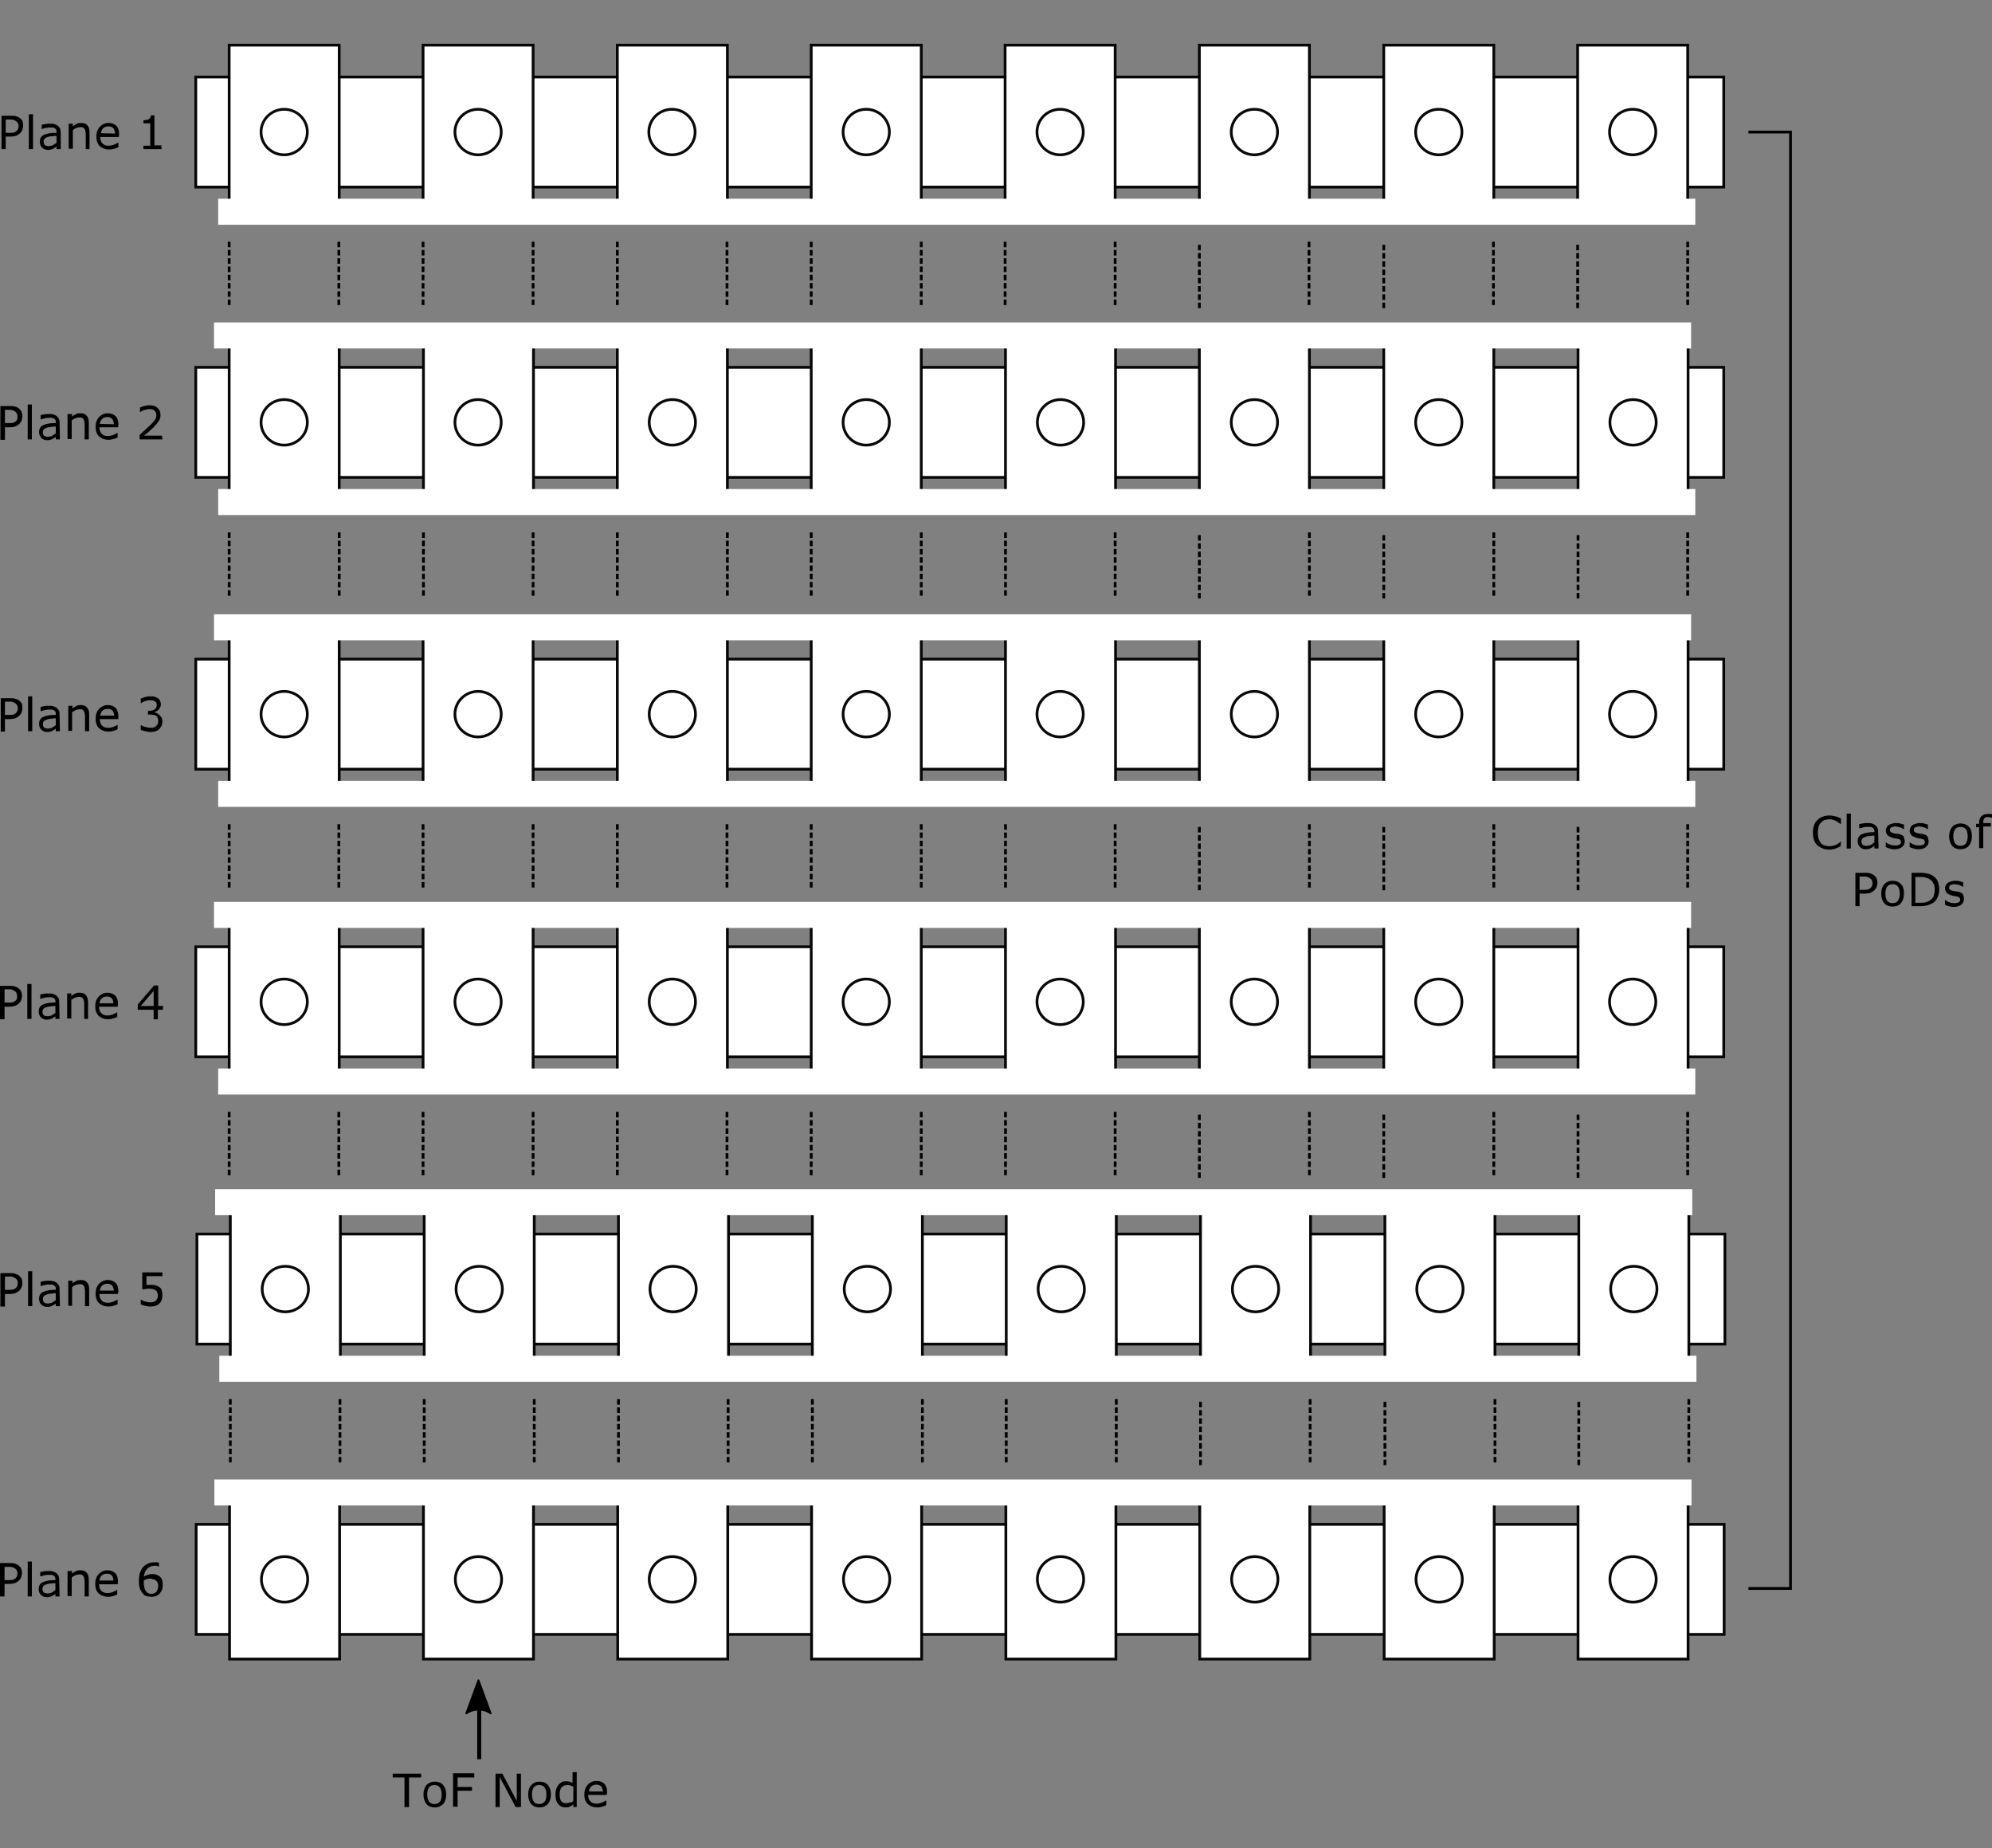 <svg baseProfile='tiny' xmlns:cc='http://creativecommons.org/ns#' xmlns:dc='http://purl.org/dc/elements/1.1/' xmlns:inkscape='http://www.inkscape.org/namespaces/inkscape' xmlns:rdf='http://www.w3.org/1999/02/22-rdf-syntax-ns#' xmlns:sodipodi='http://sodipodi.sourceforge.net/DTD/sodipodi-0.dtd' xml:space='preserve' xmlns:svg='http://www.w3.org/2000/svg' version='1.2' viewBox='0 0 525 487' width='525' xmlns:xlink='http://www.w3.org/1999/xlink' xmlns='http://www.w3.org/2000/svg'>
                  <rect x="0" y="0" width="525" height="487" fill="#808080" stroke="none"/>
                  <rect fill='#FFFFFF' height='29' id='rect26456-3-gensym012-gensym012' stroke='#000000' stroke-miterlimit='2.743' stroke-opacity='0.964' stroke-width='0.726' width='402.7' x='51.6' y='20.3'/>
                  <rect fill='#FFFFFF' height='43.9' id='rect26456-6-gensym012-gensym012' stroke='#000000' stroke-miterlimit='2.743' stroke-opacity='0.964' stroke-width='0.726' width='29' x='60.4' y='11.9'/>
                  <rect fill='#FFFFFF' height='43.9' id='rect26456-6-5-gensym012-gensym012' stroke='#000000' stroke-miterlimit='2.743' stroke-opacity='0.964' stroke-width='0.726' width='29' x='111.5' y='11.9'/>
                  <rect fill='#FFFFFF' height='43.9' id='rect26456-6-2-gensym012-gensym012' stroke='#000000' stroke-miterlimit='2.743' stroke-opacity='0.964' stroke-width='0.726' width='29' x='162.7' y='11.9'/>
                  <rect fill='#FFFFFF' height='43.9' id='rect26456-6-27-gensym012-gensym012' stroke='#000000' stroke-miterlimit='2.743' stroke-opacity='0.964' stroke-width='0.726' width='29' x='213.8' y='11.9'/>
                  <rect fill='#FFFFFF' height='43.9' id='rect26456-6-1-gensym012-gensym012' stroke='#000000' stroke-miterlimit='2.743' stroke-opacity='0.964' stroke-width='0.726' width='29' x='264.9' y='11.9'/>
                  <rect fill='#FFFFFF' height='43.9' id='rect26456-6-52-gensym012-gensym012' stroke='#000000' stroke-miterlimit='2.743' stroke-opacity='0.964' stroke-width='0.726' width='29' x='316.1' y='11.9'/>
                  <rect fill='#FFFFFF' height='43.9' id='rect26456-6-1-5-gensym012-gensym012' stroke='#000000' stroke-miterlimit='2.743' stroke-opacity='0.964' stroke-width='0.726' width='29' x='364.7' y='11.9'/>
                  <rect fill='#FFFFFF' height='43.9' id='rect26456-6-1-5-5-gensym012-gensym012' stroke='#000000' stroke-miterlimit='2.743' stroke-opacity='0.964' stroke-width='0.726' width='29' x='415.8' y='11.9'/>
                  <ellipse cx='330.6' cy='34.8' fill='none' id='path26555-48-gensym012-gensym012' rx='6.1' ry='6' stroke='#000000' stroke-miterlimit='2.743' stroke-opacity='0.964' stroke-width='0.726'/>
                  <ellipse cx='279.4' cy='34.8' fill='none' id='path26555-4-6-gensym012-gensym012' rx='6.1' ry='6' stroke='#000000' stroke-miterlimit='2.743' stroke-opacity='0.964' stroke-width='0.726'/>
                  <ellipse cx='228.3' cy='34.8' fill='none' id='path26555-0-1-gensym012-gensym012' rx='6.1' ry='6' stroke='#000000' stroke-miterlimit='2.743' stroke-opacity='0.964' stroke-width='0.726'/>
                  <ellipse cx='177.1' cy='34.8' fill='none' id='path26555-44-50-gensym012-gensym012' rx='6.1' ry='6' stroke='#000000' stroke-miterlimit='2.743' stroke-opacity='0.964' stroke-width='0.726'/>
                  <ellipse cx='126' cy='34.8' fill='none' id='path26555-6-65-gensym012-gensym012' rx='6.1' ry='6' stroke='#000000' stroke-miterlimit='2.743' stroke-opacity='0.964' stroke-width='0.726'/>
                  <ellipse cx='74.9' cy='34.8' fill='none' id='path26555-41-3-gensym012-gensym012' rx='6.1' ry='6' stroke='#000000' stroke-miterlimit='2.743' stroke-opacity='0.964' stroke-width='0.726'/>
                  <ellipse cx='379.2' cy='34.8' fill='none' id='path26555-4-6-3-gensym012-gensym012' rx='6.1' ry='6' stroke='#000000' stroke-miterlimit='2.743' stroke-opacity='0.964' stroke-width='0.726'/>
                  <ellipse cx='430.3' cy='34.8' fill='none' id='path26555-4-6-3-5-gensym012-gensym012' rx='6.1' ry='6' stroke='#000000' stroke-miterlimit='2.743' stroke-opacity='0.964' stroke-width='0.726'/>
                  <path d='M89.3,63.7v17.4' fill='none' id='path7607-gensym012-gensym012' stroke='#000000' stroke-dasharray='1.451,0.726' stroke-miterlimit='2.743' stroke-width='0.726'/>
                  <path d='M60.4,63.7v17.4' fill='none' id='path7609-gensym012-gensym012' stroke='#000000' stroke-dasharray='1.451,0.726' stroke-miterlimit='2.743' stroke-width='0.726'/>
                  <path d='M111.5,63.7v17.4' fill='none' id='path7611-gensym012-gensym012' stroke='#000000' stroke-dasharray='1.451,0.726' stroke-miterlimit='2.743' stroke-width='0.726'/>
                  <path d='M140.5,63.7v17.4' fill='none' id='path7613-gensym012-gensym012' stroke='#000000' stroke-dasharray='1.451,0.726' stroke-miterlimit='2.743' stroke-width='0.726'/>
                  <path d='M162.7,63.7v17.4' fill='none' id='path7615-gensym012-gensym012' stroke='#000000' stroke-dasharray='1.451,0.726' stroke-miterlimit='2.743' stroke-width='0.726'/>
                  <path d='M191.6,63.7v17.4' fill='none' id='path7617-gensym012-gensym012' stroke='#000000' stroke-dasharray='1.451,0.726' stroke-miterlimit='2.743' stroke-width='0.726'/>
                  <path d='M213.8,63.7v17.4' fill='none' id='path7619-gensym012-gensym012' stroke='#000000' stroke-dasharray='1.451,0.726' stroke-miterlimit='2.743' stroke-width='0.726'/>
                  <path d='M242.8,63.7v17.4' fill='none' id='path7621-gensym012-gensym012' stroke='#000000' stroke-dasharray='1.451,0.726' stroke-miterlimit='2.743' stroke-width='0.726'/>
                  <path d='M264.9,63.7v17.4' fill='none' id='path7623-gensym012-gensym012' stroke='#000000' stroke-dasharray='1.451,0.726' stroke-miterlimit='2.743' stroke-width='0.726'/>
                  <path d='M293.9,63.7v17.4' fill='none' id='path7625-gensym012-gensym012' stroke='#000000' stroke-dasharray='1.451,0.726' stroke-miterlimit='2.743' stroke-width='0.726'/>
                  <path d='M316.1,81.2V63.8' fill='none' id='path7627-gensym012-gensym012' stroke='#000000' stroke-dasharray='1.451,0.726' stroke-miterlimit='2.743' stroke-width='0.726'/>
                  <path d='M345,63.7v17.4' fill='none' id='path7629-gensym012-gensym012' stroke='#000000' stroke-dasharray='1.451,0.726' stroke-miterlimit='2.743' stroke-width='0.726'/>
                  <path d='M364.7,81.2V63.8' fill='none' id='path7631-gensym012-gensym012' stroke='#000000' stroke-dasharray='1.451,0.726' stroke-miterlimit='2.743' stroke-width='0.726'/>
                  <path d='M393.6,63.7v17.4' fill='none' id='path7633-gensym012-gensym012' stroke='#000000' stroke-dasharray='1.451,0.726' stroke-miterlimit='2.743' stroke-width='0.726'/>
                  <path d='M415.8,81.2V63.8' fill='none' id='path7635-gensym012-gensym012' stroke='#000000' stroke-dasharray='1.451,0.726' stroke-miterlimit='2.743' stroke-width='0.726'/>
                  <path d='M444.8,63.7v17.4' fill='none' id='path7637-gensym012-gensym012' stroke='#000000' stroke-dasharray='1.451,0.726' stroke-miterlimit='2.743' stroke-width='0.726'/>
                  <path d='M57.5,55.8h389.3' fill='#FFFFFF' id='path7676-gensym012-gensym012' stroke='#FFFFFF' stroke-miterlimit='2.743' stroke-width='6.856'/>
                  <path d='M57.5,105h389.3' fill='#FFFFFF' id='path7676-2-gensym012-gensym012' stroke='#FFFFFF' stroke-miterlimit='2.743' stroke-width='0.726'/>
                  <path d='M6.1,33.1c0,0.4-0.1,0.8-0.2,1.1s-0.3,0.6-0.6,0.9c-0.3,0.3-0.7,0.5-1.1,0.7C3.8,35.9,3.3,36,2.6,36H1.5v3.3  H0.4v-8.8h2.4c0.5,0,1,0,1.3,0.1c0.4,0.1,0.7,0.2,1,0.4c0.3,0.2,0.6,0.5,0.8,0.8C6,32.2,6.1,32.6,6.1,33.1L6.1,33.1z M4.9,33.2  c0-0.3-0.1-0.6-0.2-0.8c-0.1-0.2-0.3-0.4-0.5-0.5s-0.4-0.2-0.6-0.3c-0.2-0.1-0.5-0.1-0.9-0.1H1.5V35h1c0.5,0,0.9,0,1.2-0.1  s0.5-0.2,0.7-0.4c0.2-0.2,0.3-0.4,0.4-0.6C4.8,33.7,4.9,33.4,4.9,33.2L4.9,33.2z' id='path1450-gensym012-gensym012'/>
                  <path d='M8.7,39.3H7.6v-9.2h1.1V39.3z' id='path1452-gensym012-gensym012'/>
                  <path d='M16,39.3h-1.1v-0.7c-0.1,0.1-0.2,0.2-0.4,0.3s-0.3,0.2-0.5,0.3s-0.4,0.2-0.6,0.2c-0.2,0.1-0.5,0.1-0.8,0.1  c-0.6,0-1.1-0.2-1.5-0.6c-0.4-0.4-0.6-0.9-0.6-1.5c0-0.5,0.1-0.9,0.3-1.2s0.5-0.6,0.9-0.7c0.4-0.2,0.9-0.3,1.4-0.4  c0.6-0.1,1.2-0.1,1.8-0.1v-0.2c0-0.3,0-0.5-0.1-0.6c-0.1-0.2-0.2-0.3-0.4-0.4c-0.2-0.1-0.3-0.2-0.6-0.2c-0.2,0-0.5,0-0.7,0  c-0.3,0-0.6,0-1,0.1S11.4,33.9,11,34h0v-1.1c0.2-0.1,0.5-0.1,0.9-0.2s0.8-0.1,1.2-0.1c0.5,0,0.9,0,1.2,0.1s0.6,0.2,0.9,0.4  c0.2,0.2,0.4,0.4,0.6,0.7c0.1,0.3,0.2,0.6,0.2,1.1L16,39.3z M14.9,37.6v-1.8c-0.3,0-0.7,0-1.2,0.1c-0.5,0-0.8,0.1-1.1,0.2  c-0.3,0.1-0.6,0.2-0.8,0.4s-0.3,0.5-0.3,0.8c0,0.4,0.1,0.7,0.3,0.9s0.6,0.3,1,0.3s0.7-0.1,1.1-0.2C14.3,38,14.6,37.9,14.9,37.6  L14.9,37.6z' id='path1454-gensym012-gensym012'/>
                  <path d='M23.7,39.3h-1.1v-3.8c0-0.3,0-0.6-0.1-0.9c0-0.3-0.1-0.5-0.2-0.6c-0.1-0.2-0.2-0.3-0.4-0.4  c-0.2-0.1-0.4-0.1-0.7-0.1c-0.3,0-0.6,0.1-1,0.2s-0.6,0.3-1,0.6v4.9h-1.1v-6.6h1.1v0.7c0.3-0.3,0.7-0.5,1.1-0.7s0.7-0.2,1.1-0.2  c0.7,0,1.3,0.2,1.6,0.6c0.4,0.4,0.6,1,0.6,1.9v4.4H23.7z' id='path1456-gensym012-gensym012'/>
                  <path d='M31.3,36.1h-4.9c0,0.4,0.1,0.8,0.2,1.1s0.3,0.5,0.5,0.7s0.4,0.3,0.7,0.4c0.3,0.1,0.6,0.1,0.9,0.1  c0.4,0,0.9-0.1,1.4-0.3s0.8-0.4,1-0.5h0.1v1.2c-0.4,0.2-0.8,0.3-1.1,0.4c-0.4,0.1-0.8,0.2-1.2,0.2c-1.1,0-1.9-0.3-2.6-0.9  c-0.6-0.6-0.9-1.4-0.9-2.5s0.3-1.9,0.9-2.6c0.6-0.6,1.4-1,2.3-1s1.6,0.3,2.1,0.8s0.7,1.3,0.7,2.2L31.3,36.1z M30.3,35.2  c0-0.6-0.2-1-0.4-1.4c-0.3-0.3-0.7-0.5-1.3-0.5c-0.6,0-1.1,0.2-1.4,0.5c-0.4,0.4-0.5,0.8-0.6,1.3L30.3,35.2L30.3,35.2z' id='path1458-gensym012-gensym012'/>
                  <path d='M42.6,39.3h-4.8v-0.9h1.8v-5.9h-1.8v-0.8c0.2,0,0.5,0,0.8-0.1c0.3,0,0.5-0.1,0.6-0.2c0.2-0.1,0.3-0.2,0.4-0.4  c0.1-0.2,0.2-0.4,0.2-0.6h0.9v7.9h1.8L42.6,39.3L42.6,39.3z' id='path1460-gensym012-gensym012'/>
                  <path d='M460.8,34.8h11.1v383.8  h-11.1' fill='none' id='path7792-gensym012-gensym012' stroke='#000000' stroke-miterlimit='2.743' stroke-width='0.726'/>
                  <path d='M110.9,468.4h-3.1v7.8h-1.2v-7.8h-3.1v-1h7.5v1H110.9z' id='path1463-gensym012-gensym012'/>
                  <path d='M117.6,472.9c0,1.1-0.3,1.9-0.8,2.5c-0.6,0.6-1.3,0.9-2.2,0.9c-0.9,0-1.7-0.3-2.2-0.9  c-0.5-0.6-0.8-1.5-0.8-2.5s0.3-1.9,0.8-2.5c0.6-0.6,1.3-0.9,2.2-0.9c0.9,0,1.7,0.3,2.2,0.9C117.3,471,117.6,471.8,117.6,472.9z   M116.4,472.9c0-0.9-0.2-1.5-0.5-1.9s-0.8-0.6-1.4-0.6s-1.1,0.2-1.4,0.6c-0.3,0.4-0.5,1-0.5,1.9c0,0.8,0.2,1.5,0.5,1.9  s0.8,0.6,1.4,0.6s1.1-0.2,1.4-0.6C116.3,474.4,116.4,473.7,116.4,472.9z' id='path1465-gensym012-gensym012'/>
                  <path d='M125,468.4h-4.4v2.5h3.8v1h-3.8v4.2h-1.2v-8.8h5.6V468.4z' id='path1467-gensym012-gensym012'/>
                  <path d='M137.3,476.2h-1.4l-4.2-7.9v7.9h-1.1v-8.8h1.8l3.8,7.2v-7.2h1.1L137.3,476.2z' id='path1469-gensym012-gensym012'/>
                  <path d='M145.2,472.9c0,1.1-0.3,1.9-0.8,2.5c-0.6,0.6-1.3,0.9-2.2,0.9s-1.7-0.3-2.2-0.9c-0.5-0.6-0.8-1.5-0.8-2.5  c0-1.1,0.3-1.9,0.8-2.5c0.6-0.6,1.3-0.9,2.2-0.9s1.7,0.3,2.2,0.9C144.9,471,145.2,471.8,145.2,472.9z M144,472.9  c0-0.9-0.2-1.5-0.5-1.9s-0.8-0.6-1.4-0.6c-0.6,0-1.1,0.2-1.4,0.6c-0.3,0.4-0.5,1-0.5,1.9c0,0.8,0.2,1.5,0.5,1.9s0.8,0.6,1.4,0.6  c0.6,0,1.1-0.2,1.4-0.6C143.9,474.4,144,473.7,144,472.9z' id='path1471-gensym012-gensym012'/>
                  <path d='M152.2,476.2h-1.1v-0.7c-0.3,0.3-0.7,0.5-1,0.6c-0.3,0.2-0.7,0.2-1.1,0.2c-0.8,0-1.4-0.3-1.9-0.9  c-0.5-0.6-0.7-1.4-0.7-2.5c0-0.6,0.1-1.1,0.2-1.5c0.2-0.4,0.4-0.8,0.6-1.1c0.3-0.3,0.6-0.5,0.9-0.7c0.4-0.2,0.7-0.2,1.1-0.2  c0.3,0,0.7,0,0.9,0.1c0.3,0.1,0.5,0.2,0.8,0.3V467h1.1v9.2H152.2z M151.1,474.6v-3.8c-0.3-0.1-0.6-0.2-0.8-0.3s-0.5-0.1-0.8-0.1  c-0.6,0-1.1,0.2-1.5,0.6c-0.3,0.4-0.5,1-0.5,1.8s0.1,1.4,0.4,1.8c0.3,0.4,0.7,0.6,1.3,0.6c0.3,0,0.6-0.1,1-0.2  C150.6,475,150.9,474.8,151.1,474.6z' id='path1473-gensym012-gensym012'/>
                  <path d='M159.9,473H155c0,0.4,0.1,0.8,0.2,1.1c0.1,0.3,0.3,0.5,0.5,0.7s0.4,0.3,0.7,0.4c0.3,0.1,0.6,0.1,0.9,0.1  c0.4,0,0.9-0.1,1.4-0.3s0.8-0.4,1-0.5h0.1v1.2c-0.4,0.2-0.8,0.3-1.1,0.4c-0.4,0.1-0.8,0.2-1.2,0.2c-1.1,0-1.9-0.3-2.6-0.9  c-0.6-0.6-0.9-1.4-0.9-2.5s0.3-1.9,0.9-2.6c0.6-0.6,1.4-1,2.3-1c0.9,0,1.6,0.3,2.1,0.8s0.7,1.3,0.7,2.2L159.9,473z M158.9,472.2  c0-0.6-0.2-1-0.4-1.4c-0.3-0.3-0.7-0.5-1.3-0.5s-1.1,0.2-1.4,0.5c-0.4,0.4-0.5,0.8-0.6,1.3h3.7V472.2z M0-95' id='path1475-gensym012-gensym012'/>
                  <path d='M122.9,451.5l3.2-8.7l3.2,8.7C127.4,450.1,124.8,450.2,122.9,451.5z' fill-rule='evenodd' id='path2585-gensym012-gensym012' stroke='#000000' stroke-linejoin='round' stroke-miterlimit='3.195' stroke-width='0.499'/>
                  <path d='M126.1,443.8' fill-rule='evenodd' id='path7894-gensym012-gensym012' stroke='#000000' stroke-linejoin='round' stroke-miterlimit='2.743' stroke-width='0.428'/>
                  <rect fill='#FFFFFF' height='29' id='rect26456-3-5-gensym012-gensym012' stroke='#000000' stroke-miterlimit='2.743' stroke-opacity='0.964' stroke-width='0.726' width='402.7' x='51.6' y='96.8'/>
                  <rect fill='#FFFFFF' height='43.9' id='rect26456-6-4-gensym012-gensym012' stroke='#000000' stroke-miterlimit='2.743' stroke-opacity='0.964' stroke-width='0.726' width='29' x='60.4' y='88.5'/>
                  <rect fill='#FFFFFF' height='43.9' id='rect26456-6-5-0-gensym012-gensym012' stroke='#000000' stroke-miterlimit='2.743' stroke-opacity='0.964' stroke-width='0.726' width='29' x='111.6' y='88.5'/>
                  <rect fill='#FFFFFF' height='43.9' id='rect26456-6-2-8-gensym012-gensym012' stroke='#000000' stroke-miterlimit='2.743' stroke-opacity='0.964' stroke-width='0.726' width='29' x='162.7' y='88.5'/>
                  <rect fill='#FFFFFF' height='43.9' id='rect26456-6-27-7-gensym012-gensym012' stroke='#000000' stroke-miterlimit='2.743' stroke-opacity='0.964' stroke-width='0.726' width='29' x='213.8' y='88.5'/>
                  <rect fill='#FFFFFF' height='43.9' id='rect26456-6-1-3-gensym012-gensym012' stroke='#000000' stroke-miterlimit='2.743' stroke-opacity='0.964' stroke-width='0.726' width='29' x='265' y='88.5'/>
                  <rect fill='#FFFFFF' height='43.9' id='rect26456-6-52-7-gensym012-gensym012' stroke='#000000' stroke-miterlimit='2.743' stroke-opacity='0.964' stroke-width='0.726' width='29' x='316.1' y='88.5'/>
                  <rect fill='#FFFFFF' height='43.9' id='rect26456-6-1-5-4-gensym012-gensym012' stroke='#000000' stroke-miterlimit='2.743' stroke-opacity='0.964' stroke-width='0.726' width='29' x='364.7' y='88.5'/>
                  <rect fill='#FFFFFF' height='43.9' id='rect26456-6-1-5-5-87-gensym012-gensym012' stroke='#000000' stroke-miterlimit='2.743' stroke-opacity='0.964' stroke-width='0.726' width='29' x='415.9' y='88.5'/>
                  <ellipse cx='330.6' cy='111.3' fill='none' id='path26555-48-5-gensym012-gensym012' rx='6.1' ry='6' stroke='#000000' stroke-miterlimit='2.743' stroke-opacity='0.964' stroke-width='0.726'/>
                  <ellipse cx='279.5' cy='111.3' fill='none' id='path26555-4-6-32-gensym012-gensym012' rx='6.1' ry='6' stroke='#000000' stroke-miterlimit='2.743' stroke-opacity='0.964' stroke-width='0.726'/>
                  <ellipse cx='228.3' cy='111.3' fill='none' id='path26555-0-1-7-gensym012-gensym012' rx='6.1' ry='6' stroke='#000000' stroke-miterlimit='2.743' stroke-opacity='0.964' stroke-width='0.726'/>
                  <ellipse cx='177.2' cy='111.3' fill='none' id='path26555-44-50-6-gensym012-gensym012' rx='6.1' ry='6' stroke='#000000' stroke-miterlimit='2.743' stroke-opacity='0.964' stroke-width='0.726'/>
                  <ellipse cx='126' cy='111.3' fill='none' id='path26555-6-65-2-gensym012-gensym012' rx='6.1' ry='6' stroke='#000000' stroke-miterlimit='2.743' stroke-opacity='0.964' stroke-width='0.726'/>
                  <ellipse cx='74.9' cy='111.3' fill='none' id='path26555-41-3-2-gensym012-gensym012' rx='6.1' ry='6' stroke='#000000' stroke-miterlimit='2.743' stroke-opacity='0.964' stroke-width='0.726'/>
                  <ellipse cx='379.2' cy='111.3' fill='none' id='path26555-4-6-3-2-gensym012-gensym012' rx='6.1' ry='6' stroke='#000000' stroke-miterlimit='2.743' stroke-opacity='0.964' stroke-width='0.726'/>
                  <ellipse cx='430.4' cy='111.3' fill='none' id='path26555-4-6-3-5-8-gensym012-gensym012' rx='6.1' ry='6' stroke='#000000' stroke-miterlimit='2.743' stroke-opacity='0.964' stroke-width='0.726'/>
                  <path d='M89.4,140.3v17.4' fill='none' id='path7607-0-gensym012-gensym012' stroke='#000000' stroke-dasharray='1.451,0.726' stroke-miterlimit='2.743' stroke-width='0.726'/>
                  <path d='M60.4,140.3v17.4' fill='none' id='path7609-5-gensym012-gensym012' stroke='#000000' stroke-dasharray='1.451,0.726' stroke-miterlimit='2.743' stroke-width='0.726'/>
                  <path d='M111.6,140.3v17.4' fill='none' id='path7611-0-gensym012-gensym012' stroke='#000000' stroke-dasharray='1.451,0.726' stroke-miterlimit='2.743' stroke-width='0.726'/>
                  <path d='M140.5,140.3v17.4' fill='none' id='path7613-6-gensym012-gensym012' stroke='#000000' stroke-dasharray='1.451,0.726' stroke-miterlimit='2.743' stroke-width='0.726'/>
                  <path d='M162.7,140.3v17.4' fill='none' id='path7615-1-gensym012-gensym012' stroke='#000000' stroke-dasharray='1.451,0.726' stroke-miterlimit='2.743' stroke-width='0.726'/>
                  <path d='M191.7,140.3v17.4' fill='none' id='path7617-9-gensym012-gensym012' stroke='#000000' stroke-dasharray='1.451,0.726' stroke-miterlimit='2.743' stroke-width='0.726'/>
                  <path d='M213.8,140.3v17.4' fill='none' id='path7619-0-gensym012-gensym012' stroke='#000000' stroke-dasharray='1.451,0.726' stroke-miterlimit='2.743' stroke-width='0.726'/>
                  <path d='M242.8,140.3v17.4' fill='none' id='path7621-2-gensym012-gensym012' stroke='#000000' stroke-dasharray='1.451,0.726' stroke-miterlimit='2.743' stroke-width='0.726'/>
                  <path d='M265,140.3v17.4' fill='none' id='path7623-7-gensym012-gensym012' stroke='#000000' stroke-dasharray='1.451,0.726' stroke-miterlimit='2.743' stroke-width='0.726'/>
                  <path d='M293.9,140.3v17.4' fill='none' id='path7625-5-gensym012-gensym012' stroke='#000000' stroke-dasharray='1.451,0.726' stroke-miterlimit='2.743' stroke-width='0.726'/>
                  <path d='M316.1,157.7v-17.4' fill='none' id='path7627-2-gensym012-gensym012' stroke='#000000' stroke-dasharray='1.451,0.726' stroke-miterlimit='2.743' stroke-width='0.726'/>
                  <path d='M345.1,140.3v17.4' fill='none' id='path7629-4-gensym012-gensym012' stroke='#000000' stroke-dasharray='1.451,0.726' stroke-miterlimit='2.743' stroke-width='0.726'/>
                  <path d='M364.7,157.7v-17.4' fill='none' id='path7631-5-gensym012-gensym012' stroke='#000000' stroke-dasharray='1.451,0.726' stroke-miterlimit='2.743' stroke-width='0.726'/>
                  <path d='M393.7,140.3v17.4' fill='none' id='path7633-0-gensym012-gensym012' stroke='#000000' stroke-dasharray='1.451,0.726' stroke-miterlimit='2.743' stroke-width='0.726'/>
                  <path d='M415.9,157.7v-17.4' fill='none' id='path7635-1-gensym012-gensym012' stroke='#000000' stroke-dasharray='1.451,0.726' stroke-miterlimit='2.743' stroke-width='0.726'/>
                  <path d='M444.8,140.3v17.4' fill='none' id='path7637-3-gensym012-gensym012' stroke='#000000' stroke-dasharray='1.451,0.726' stroke-miterlimit='2.743' stroke-width='0.726'/>
                  <path d='M57.5,132.3h389.3' fill='#FFFFFF' id='path7676-1-gensym012-gensym012' stroke='#FFFFFF' stroke-miterlimit='2.743' stroke-width='6.856'/>
                  <path d='M56.4,88.4h389.3' fill='#FFFFFF' id='path7676-6-gensym012-gensym012' stroke='#FFFFFF' stroke-miterlimit='2.743' stroke-width='6.856'/>
                  <path d='M57.5,181.9h389.3' fill='#FFFFFF' id='path7676-2-2-gensym012-gensym012' stroke='#FFFFFF' stroke-miterlimit='2.743' stroke-width='0.726'/>
                  <rect fill='#FFFFFF' height='29' id='rect26456-3-5-5-gensym012-gensym012' stroke='#000000' stroke-miterlimit='2.743' stroke-opacity='0.964' stroke-width='0.726' width='402.7' x='51.6' y='173.7'/>
                  <rect fill='#FFFFFF' height='43.9' id='rect26456-6-4-9-gensym012-gensym012' stroke='#000000' stroke-miterlimit='2.743' stroke-opacity='0.964' stroke-width='0.726' width='29' x='60.4' y='165.3'/>
                  <rect fill='#FFFFFF' height='43.9' id='rect26456-6-5-0-9-gensym012-gensym012' stroke='#000000' stroke-miterlimit='2.743' stroke-opacity='0.964' stroke-width='0.726' width='29' x='111.5' y='165.3'/>
                  <rect fill='#FFFFFF' height='43.9' id='rect26456-6-2-8-0-gensym012-gensym012' stroke='#000000' stroke-miterlimit='2.743' stroke-opacity='0.964' stroke-width='0.726' width='29' x='162.7' y='165.3'/>
                  <rect fill='#FFFFFF' height='43.9' id='rect26456-6-27-7-2-gensym012-gensym012' stroke='#000000' stroke-miterlimit='2.743' stroke-opacity='0.964' stroke-width='0.726' width='29' x='213.8' y='165.3'/>
                  <rect fill='#FFFFFF' height='43.9' id='rect26456-6-1-3-8-gensym012-gensym012' stroke='#000000' stroke-miterlimit='2.743' stroke-opacity='0.964' stroke-width='0.726' width='29' x='265' y='165.3'/>
                  <rect fill='#FFFFFF' height='43.9' id='rect26456-6-52-7-3-gensym012-gensym012' stroke='#000000' stroke-miterlimit='2.743' stroke-opacity='0.964' stroke-width='0.726' width='29' x='316.1' y='165.3'/>
                  <rect fill='#FFFFFF' height='43.9' id='rect26456-6-1-5-4-6-gensym012-gensym012' stroke='#000000' stroke-miterlimit='2.743' stroke-opacity='0.964' stroke-width='0.726' width='29' x='364.7' y='165.3'/>
                  <rect fill='#FFFFFF' height='43.9' id='rect26456-6-1-5-5-87-6-gensym012-gensym012' stroke='#000000' stroke-miterlimit='2.743' stroke-opacity='0.964' stroke-width='0.726' width='29' x='415.9' y='165.3'/>
                  <ellipse cx='330.6' cy='188.2' fill='none' id='path26555-48-5-3-gensym012-gensym012' rx='6.1' ry='6' stroke='#000000' stroke-miterlimit='2.743' stroke-opacity='0.964' stroke-width='0.726'/>
                  <ellipse cx='279.4' cy='188.2' fill='none' id='path26555-4-6-32-7-gensym012-gensym012' rx='6.1' ry='6' stroke='#000000' stroke-miterlimit='2.743' stroke-opacity='0.964' stroke-width='0.726'/>
                  <ellipse cx='228.3' cy='188.2' fill='none' id='path26555-0-1-7-3-gensym012-gensym012' rx='6.1' ry='6' stroke='#000000' stroke-miterlimit='2.743' stroke-opacity='0.964' stroke-width='0.726'/>
                  <ellipse cx='177.2' cy='188.2' fill='none' id='path26555-44-50-6-3-gensym012-gensym012' rx='6.1' ry='6' stroke='#000000' stroke-miterlimit='2.743' stroke-opacity='0.964' stroke-width='0.726'/>
                  <ellipse cx='126' cy='188.2' fill='none' id='path26555-6-65-2-8-gensym012-gensym012' rx='6.1' ry='6' stroke='#000000' stroke-miterlimit='2.743' stroke-opacity='0.964' stroke-width='0.726'/>
                  <ellipse cx='74.9' cy='188.2' fill='none' id='path26555-41-3-2-4-gensym012-gensym012' rx='6.1' ry='6' stroke='#000000' stroke-miterlimit='2.743' stroke-opacity='0.964' stroke-width='0.726'/>
                  <ellipse cx='379.2' cy='188.2' fill='none' id='path26555-4-6-3-2-6-gensym012-gensym012' rx='6.1' ry='6' stroke='#000000' stroke-miterlimit='2.743' stroke-opacity='0.964' stroke-width='0.726'/>
                  <ellipse cx='430.3' cy='188.2' fill='none' id='path26555-4-6-3-5-8-3-gensym012-gensym012' rx='6.1' ry='6' stroke='#000000' stroke-miterlimit='2.743' stroke-opacity='0.964' stroke-width='0.726'/>
                  <path d='M89.3,217.2v17.4' fill='none' id='path7607-0-0-gensym012-gensym012' stroke='#000000' stroke-dasharray='1.451,0.726' stroke-miterlimit='2.743' stroke-width='0.726'/>
                  <path d='M60.4,217.2v17.4' fill='none' id='path7609-5-1-gensym012-gensym012' stroke='#000000' stroke-dasharray='1.451,0.726' stroke-miterlimit='2.743' stroke-width='0.726'/>
                  <path d='M111.5,217.2v17.4' fill='none' id='path7611-0-6-gensym012-gensym012' stroke='#000000' stroke-dasharray='1.451,0.726' stroke-miterlimit='2.743' stroke-width='0.726'/>
                  <path d='M140.5,217.2v17.4' fill='none' id='path7613-6-5-gensym012-gensym012' stroke='#000000' stroke-dasharray='1.451,0.726' stroke-miterlimit='2.743' stroke-width='0.726'/>
                  <path d='M162.7,217.2v17.4' fill='none' id='path7615-1-9-gensym012-gensym012' stroke='#000000' stroke-dasharray='1.451,0.726' stroke-miterlimit='2.743' stroke-width='0.726'/>
                  <path d='M191.6,217.2v17.4' fill='none' id='path7617-9-5-gensym012-gensym012' stroke='#000000' stroke-dasharray='1.451,0.726' stroke-miterlimit='2.743' stroke-width='0.726'/>
                  <path d='M213.8,217.2v17.4' fill='none' id='path7619-0-8-gensym012-gensym012' stroke='#000000' stroke-dasharray='1.451,0.726' stroke-miterlimit='2.743' stroke-width='0.726'/>
                  <path d='M242.8,217.2v17.4' fill='none' id='path7621-2-5-gensym012-gensym012' stroke='#000000' stroke-dasharray='1.451,0.726' stroke-miterlimit='2.743' stroke-width='0.726'/>
                  <path d='M265,217.2v17.4' fill='none' id='path7623-7-9-gensym012-gensym012' stroke='#000000' stroke-dasharray='1.451,0.726' stroke-miterlimit='2.743' stroke-width='0.726'/>
                  <path d='M293.9,217.2v17.4' fill='none' id='path7625-5-1-gensym012-gensym012' stroke='#000000' stroke-dasharray='1.451,0.726' stroke-miterlimit='2.743' stroke-width='0.726'/>
                  <path d='M316.1,234.6v-17.4' fill='none' id='path7627-2-4-gensym012-gensym012' stroke='#000000' stroke-dasharray='1.451,0.726' stroke-miterlimit='2.743' stroke-width='0.726'/>
                  <path d='M345.1,217.2v17.4' fill='none' id='path7629-4-0-gensym012-gensym012' stroke='#000000' stroke-dasharray='1.451,0.726' stroke-miterlimit='2.743' stroke-width='0.726'/>
                  <path d='M364.7,234.6v-17.4' fill='none' id='path7631-5-6-gensym012-gensym012' stroke='#000000' stroke-dasharray='1.451,0.726' stroke-miterlimit='2.743' stroke-width='0.726'/>
                  <path d='M393.7,217.2v17.4' fill='none' id='path7633-0-2-gensym012-gensym012' stroke='#000000' stroke-dasharray='1.451,0.726' stroke-miterlimit='2.743' stroke-width='0.726'/>
                  <path d='M415.9,234.6v-17.4' fill='none' id='path7635-1-3-gensym012-gensym012' stroke='#000000' stroke-dasharray='1.451,0.726' stroke-miterlimit='2.743' stroke-width='0.726'/>
                  <path d='M444.8,217.2v17.4' fill='none' id='path7637-3-3-gensym012-gensym012' stroke='#000000' stroke-dasharray='1.451,0.726' stroke-miterlimit='2.743' stroke-width='0.726'/>
                  <path d='M57.5,209.2h389.3' fill='#FFFFFF' id='path7676-1-5-gensym012-gensym012' stroke='#FFFFFF' stroke-miterlimit='2.743' stroke-width='6.856'/>
                  <path d='M56.4,165.3h389.3' fill='#FFFFFF' id='path7676-6-1-gensym012-gensym012' stroke='#FFFFFF' stroke-miterlimit='2.743' stroke-width='6.856'/>
                  <path d='M57.5,257.7h389.3' fill='#FFFFFF' id='path7676-2-4-gensym012-gensym012' stroke='#FFFFFF' stroke-miterlimit='2.743' stroke-width='0.726'/>
                  <rect fill='#FFFFFF' height='29' id='rect26456-3-5-2-gensym012-gensym012' stroke='#000000' stroke-miterlimit='2.743' stroke-opacity='0.964' stroke-width='0.726' width='402.7' x='51.6' y='249.5'/>
                  <rect fill='#FFFFFF' height='43.9' id='rect26456-6-4-1-gensym012-gensym012' stroke='#000000' stroke-miterlimit='2.743' stroke-opacity='0.964' stroke-width='0.726' width='29' x='60.4' y='241.2'/>
                  <rect fill='#FFFFFF' height='43.9' id='rect26456-6-5-0-7-gensym012-gensym012' stroke='#000000' stroke-miterlimit='2.743' stroke-opacity='0.964' stroke-width='0.726' width='29' x='111.5' y='241.2'/>
                  <rect fill='#FFFFFF' height='43.9' id='rect26456-6-2-8-1-gensym012-gensym012' stroke='#000000' stroke-miterlimit='2.743' stroke-opacity='0.964' stroke-width='0.726' width='29' x='162.7' y='241.2'/>
                  <rect fill='#FFFFFF' height='43.9' id='rect26456-6-27-7-9-gensym012-gensym012' stroke='#000000' stroke-miterlimit='2.743' stroke-opacity='0.964' stroke-width='0.726' width='29' x='213.8' y='241.2'/>
                  <rect fill='#FFFFFF' height='43.9' id='rect26456-6-1-3-4-gensym012-gensym012' stroke='#000000' stroke-miterlimit='2.743' stroke-opacity='0.964' stroke-width='0.726' width='29' x='265' y='241.2'/>
                  <rect fill='#FFFFFF' height='43.9' id='rect26456-6-52-7-7-gensym012-gensym012' stroke='#000000' stroke-miterlimit='2.743' stroke-opacity='0.964' stroke-width='0.726' width='29' x='316.1' y='241.2'/>
                  <rect fill='#FFFFFF' height='43.9' id='rect26456-6-1-5-4-66-gensym012-gensym012' stroke='#000000' stroke-miterlimit='2.743' stroke-opacity='0.964' stroke-width='0.726' width='29' x='364.7' y='241.2'/>
                  <rect fill='#FFFFFF' height='43.9' id='rect26456-6-1-5-5-87-67-gensym012-gensym012' stroke='#000000' stroke-miterlimit='2.743' stroke-opacity='0.964' stroke-width='0.726' width='29' x='415.9' y='241.2'/>
                  <ellipse cx='330.6' cy='264' fill='none' id='path26555-48-5-34-gensym012-gensym012' rx='6.1' ry='6' stroke='#000000' stroke-miterlimit='2.743' stroke-opacity='0.964' stroke-width='0.726'/>
                  <ellipse cx='279.4' cy='264' fill='none' id='path26555-4-6-32-70-gensym012-gensym012' rx='6.1' ry='6' stroke='#000000' stroke-miterlimit='2.743' stroke-opacity='0.964' stroke-width='0.726'/>
                  <ellipse cx='228.3' cy='264' fill='none' id='path26555-0-1-7-7-gensym012-gensym012' rx='6.1' ry='6' stroke='#000000' stroke-miterlimit='2.743' stroke-opacity='0.964' stroke-width='0.726'/>
                  <ellipse cx='177.2' cy='264' fill='none' id='path26555-44-50-6-0-gensym012-gensym012' rx='6.1' ry='6' stroke='#000000' stroke-miterlimit='2.743' stroke-opacity='0.964' stroke-width='0.726'/>
                  <ellipse cx='126' cy='264' fill='none' id='path26555-6-65-2-6-gensym012-gensym012' rx='6.1' ry='6' stroke='#000000' stroke-miterlimit='2.743' stroke-opacity='0.964' stroke-width='0.726'/>
                  <ellipse cx='74.9' cy='264' fill='none' id='path26555-41-3-2-3-gensym012-gensym012' rx='6.1' ry='6' stroke='#000000' stroke-miterlimit='2.743' stroke-opacity='0.964' stroke-width='0.726'/>
                  <ellipse cx='379.2' cy='264' fill='none' id='path26555-4-6-3-2-3-gensym012-gensym012' rx='6.1' ry='6' stroke='#000000' stroke-miterlimit='2.743' stroke-opacity='0.964' stroke-width='0.726'/>
                  <ellipse cx='430.3' cy='264' fill='none' id='path26555-4-6-3-5-8-5-gensym012-gensym012' rx='6.1' ry='6' stroke='#000000' stroke-miterlimit='2.743' stroke-opacity='0.964' stroke-width='0.726'/>
                  <path d='M89.3,293v17.4' fill='none' id='path7607-0-02-gensym012-gensym012' stroke='#000000' stroke-dasharray='1.451,0.726' stroke-miterlimit='2.743' stroke-width='0.726'/>
                  <path d='M60.4,293v17.4' fill='none' id='path7609-5-6-gensym012-gensym012' stroke='#000000' stroke-dasharray='1.451,0.726' stroke-miterlimit='2.743' stroke-width='0.726'/>
                  <path d='M111.5,293v17.4' fill='none' id='path7611-0-68-gensym012-gensym012' stroke='#000000' stroke-dasharray='1.451,0.726' stroke-miterlimit='2.743' stroke-width='0.726'/>
                  <path d='M140.5,293v17.4' fill='none' id='path7613-6-7-gensym012-gensym012' stroke='#000000' stroke-dasharray='1.451,0.726' stroke-miterlimit='2.743' stroke-width='0.726'/>
                  <path d='M162.7,293v17.4' fill='none' id='path7615-1-3-gensym012-gensym012' stroke='#000000' stroke-dasharray='1.451,0.726' stroke-miterlimit='2.743' stroke-width='0.726'/>
                  <path d='M191.6,293v17.4' fill='none' id='path7617-9-7-gensym012-gensym012' stroke='#000000' stroke-dasharray='1.451,0.726' stroke-miterlimit='2.743' stroke-width='0.726'/>
                  <path d='M213.8,293v17.4' fill='none' id='path7619-0-6-gensym012-gensym012' stroke='#000000' stroke-dasharray='1.451,0.726' stroke-miterlimit='2.743' stroke-width='0.726'/>
                  <path d='M242.8,293v17.4' fill='none' id='path7621-2-54-gensym012-gensym012' stroke='#000000' stroke-dasharray='1.451,0.726' stroke-miterlimit='2.743' stroke-width='0.726'/>
                  <path d='M265,293v17.4' fill='none' id='path7623-7-6-gensym012-gensym012' stroke='#000000' stroke-dasharray='1.451,0.726' stroke-miterlimit='2.743' stroke-width='0.726'/>
                  <path d='M293.9,293v17.4' fill='none' id='path7625-5-8-gensym012-gensym012' stroke='#000000' stroke-dasharray='1.451,0.726' stroke-miterlimit='2.743' stroke-width='0.726'/>
                  <path d='M316.1,310.4V293' fill='none' id='path7627-2-3-gensym012-gensym012' stroke='#000000' stroke-dasharray='1.451,0.726' stroke-miterlimit='2.743' stroke-width='0.726'/>
                  <path d='M345.1,293v17.4' fill='none' id='path7629-4-1-gensym012-gensym012' stroke='#000000' stroke-dasharray='1.451,0.726' stroke-miterlimit='2.743' stroke-width='0.726'/>
                  <path d='M364.7,310.4V293' fill='none' id='path7631-5-7-gensym012-gensym012' stroke='#000000' stroke-dasharray='1.451,0.726' stroke-miterlimit='2.743' stroke-width='0.726'/>
                  <path d='M393.7,293v17.4' fill='none' id='path7633-0-1-gensym012-gensym012' stroke='#000000' stroke-dasharray='1.451,0.726' stroke-miterlimit='2.743' stroke-width='0.726'/>
                  <path d='M415.9,310.4V293' fill='none' id='path7635-1-6-gensym012-gensym012' stroke='#000000' stroke-dasharray='1.451,0.726' stroke-miterlimit='2.743' stroke-width='0.726'/>
                  <path d='M444.8,293v17.4' fill='none' id='path7637-3-4-gensym012-gensym012' stroke='#000000' stroke-dasharray='1.451,0.726' stroke-miterlimit='2.743' stroke-width='0.726'/>
                  <path d='M57.5,285h389.3' fill='#FFFFFF' id='path7676-1-4-gensym012-gensym012' stroke='#FFFFFF' stroke-miterlimit='2.743' stroke-width='6.856'/>
                  <path d='M56.4,241.1h389.3' fill='#FFFFFF' id='path7676-6-9-gensym012-gensym012' stroke='#FFFFFF' stroke-miterlimit='2.743' stroke-width='6.856'/>
                  <path d='M57.7,333.4H447' fill='#FFFFFF' id='path7676-2-41-gensym012-gensym012' stroke='#FFFFFF' stroke-miterlimit='2.743' stroke-width='0.726'/>
                  <rect fill='#FFFFFF' height='29' id='rect26456-3-5-0-gensym012-gensym012' stroke='#000000' stroke-miterlimit='2.743' stroke-opacity='0.964' stroke-width='0.726' width='402.7' x='51.9' y='325.2'/>
                  <rect fill='#FFFFFF' height='43.9' id='rect26456-6-4-0-gensym012-gensym012' stroke='#000000' stroke-miterlimit='2.743' stroke-opacity='0.964' stroke-width='0.726' width='29' x='60.7' y='316.8'/>
                  <rect fill='#FFFFFF' height='43.9' id='rect26456-6-5-0-8-gensym012-gensym012' stroke='#000000' stroke-miterlimit='2.743' stroke-opacity='0.964' stroke-width='0.726' width='29' x='111.8' y='316.8'/>
                  <rect fill='#FFFFFF' height='43.9' id='rect26456-6-2-8-5-gensym012-gensym012' stroke='#000000' stroke-miterlimit='2.743' stroke-opacity='0.964' stroke-width='0.726' width='29' x='163' y='316.8'/>
                  <rect fill='#FFFFFF' height='43.9' id='rect26456-6-27-7-8-gensym012-gensym012' stroke='#000000' stroke-miterlimit='2.743' stroke-opacity='0.964' stroke-width='0.726' width='29' x='214.1' y='316.8'/>
                  <rect fill='#FFFFFF' height='43.9' id='rect26456-6-1-3-47-gensym012-gensym012' stroke='#000000' stroke-miterlimit='2.743' stroke-opacity='0.964' stroke-width='0.726' width='29' x='265.2' y='316.8'/>
                  <rect fill='#FFFFFF' height='43.9' id='rect26456-6-52-7-2-gensym012-gensym012' stroke='#000000' stroke-miterlimit='2.743' stroke-opacity='0.964' stroke-width='0.726' width='29' x='316.4' y='316.8'/>
                  <rect fill='#FFFFFF' height='43.9' id='rect26456-6-1-5-4-8-gensym012-gensym012' stroke='#000000' stroke-miterlimit='2.743' stroke-opacity='0.964' stroke-width='0.726' width='29' x='365' y='316.8'/>
                  <rect fill='#FFFFFF' height='43.9' id='rect26456-6-1-5-5-87-0-gensym012-gensym012' stroke='#000000' stroke-miterlimit='2.743' stroke-opacity='0.964' stroke-width='0.726' width='29' x='416.1' y='316.8'/>
                  <ellipse cx='330.9' cy='339.7' fill='none' id='path26555-48-5-2-gensym012-gensym012' rx='6.1' ry='6' stroke='#000000' stroke-miterlimit='2.743' stroke-opacity='0.964' stroke-width='0.726'/>
                  <ellipse cx='279.7' cy='339.7' fill='none' id='path26555-4-6-32-5-gensym012-gensym012' rx='6.1' ry='6' stroke='#000000' stroke-miterlimit='2.743' stroke-opacity='0.964' stroke-width='0.726'/>
                  <ellipse cx='228.6' cy='339.7' fill='none' id='path26555-0-1-7-4-gensym012-gensym012' rx='6.1' ry='6' stroke='#000000' stroke-miterlimit='2.743' stroke-opacity='0.964' stroke-width='0.726'/>
                  <ellipse cx='177.4' cy='339.7' fill='none' id='path26555-44-50-6-06-gensym012-gensym012' rx='6.1' ry='6' stroke='#000000' stroke-miterlimit='2.743' stroke-opacity='0.964' stroke-width='0.726'/>
                  <ellipse cx='126.3' cy='339.7' fill='none' id='path26555-6-65-2-3-gensym012-gensym012' rx='6.1' ry='6' stroke='#000000' stroke-miterlimit='2.743' stroke-opacity='0.964' stroke-width='0.726'/>
                  <ellipse cx='75.2' cy='339.7' fill='none' id='path26555-41-3-2-0-gensym012-gensym012' rx='6.1' ry='6' stroke='#000000' stroke-miterlimit='2.743' stroke-opacity='0.964' stroke-width='0.726'/>
                  <ellipse cx='379.5' cy='339.7' fill='none' id='path26555-4-6-3-2-0-gensym012-gensym012' rx='6.1' ry='6' stroke='#000000' stroke-miterlimit='2.743' stroke-opacity='0.964' stroke-width='0.726'/>
                  <ellipse cx='430.6' cy='339.7' fill='none' id='path26555-4-6-3-5-8-52-gensym012-gensym012' rx='6.1' ry='6' stroke='#000000' stroke-miterlimit='2.743' stroke-opacity='0.964' stroke-width='0.726'/>
                  <path d='M89.6,368.7v17.4' fill='none' id='path7607-0-2-gensym012-gensym012' stroke='#000000' stroke-dasharray='1.451,0.726' stroke-miterlimit='2.743' stroke-width='0.726'/>
                  <path d='M60.7,368.7v17.4' fill='none' id='path7609-5-0-gensym012-gensym012' stroke='#000000' stroke-dasharray='1.451,0.726' stroke-miterlimit='2.743' stroke-width='0.726'/>
                  <path d='M111.8,368.7v17.4' fill='none' id='path7611-0-8-gensym012-gensym012' stroke='#000000' stroke-dasharray='1.451,0.726' stroke-miterlimit='2.743' stroke-width='0.726'/>
                  <path d='M140.8,368.7v17.4' fill='none' id='path7613-6-2-gensym012-gensym012' stroke='#000000' stroke-dasharray='1.451,0.726' stroke-miterlimit='2.743' stroke-width='0.726'/>
                  <path d='M163,368.7v17.4' fill='none' id='path7615-1-5-gensym012-gensym012' stroke='#000000' stroke-dasharray='1.451,0.726' stroke-miterlimit='2.743' stroke-width='0.726'/>
                  <path d='M191.9,368.7v17.4' fill='none' id='path7617-9-57-gensym012-gensym012' stroke='#000000' stroke-dasharray='1.451,0.726' stroke-miterlimit='2.743' stroke-width='0.726'/>
                  <path d='M214.1,368.7v17.4' fill='none' id='path7619-0-4-gensym012-gensym012' stroke='#000000' stroke-dasharray='1.451,0.726' stroke-miterlimit='2.743' stroke-width='0.726'/>
                  <path d='M243.1,368.7v17.4' fill='none' id='path7621-2-7-gensym012-gensym012' stroke='#000000' stroke-dasharray='1.451,0.726' stroke-miterlimit='2.743' stroke-width='0.726'/>
                  <path d='M265.2,368.7v17.4' fill='none' id='path7623-7-4-gensym012-gensym012' stroke='#000000' stroke-dasharray='1.451,0.726' stroke-miterlimit='2.743' stroke-width='0.726'/>
                  <path d='M294.2,368.7v17.4' fill='none' id='path7625-5-0-gensym012-gensym012' stroke='#000000' stroke-dasharray='1.451,0.726' stroke-miterlimit='2.743' stroke-width='0.726'/>
                  <path d='M316.4,386.1v-17.4' fill='none' id='path7627-2-0-gensym012-gensym012' stroke='#000000' stroke-dasharray='1.451,0.726' stroke-miterlimit='2.743' stroke-width='0.726'/>
                  <path d='M345.3,368.7v17.4' fill='none' id='path7629-4-6-gensym012-gensym012' stroke='#000000' stroke-dasharray='1.451,0.726' stroke-miterlimit='2.743' stroke-width='0.726'/>
                  <path d='M365,386.1v-17.4' fill='none' id='path7631-5-61-gensym012-gensym012' stroke='#000000' stroke-dasharray='1.451,0.726' stroke-miterlimit='2.743' stroke-width='0.726'/>
                  <path d='M394,368.7v17.4' fill='none' id='path7633-0-3-gensym012-gensym012' stroke='#000000' stroke-dasharray='1.451,0.726' stroke-miterlimit='2.743' stroke-width='0.726'/>
                  <path d='M416.1,386.1v-17.4' fill='none' id='path7635-1-2-gensym012-gensym012' stroke='#000000' stroke-dasharray='1.451,0.726' stroke-miterlimit='2.743' stroke-width='0.726'/>
                  <path d='M445.1,368.7v17.4' fill='none' id='path7637-3-5-gensym012-gensym012' stroke='#000000' stroke-dasharray='1.451,0.726' stroke-miterlimit='2.743' stroke-width='0.726'/>
                  <path d='M57.8,360.7h389.3' fill='#FFFFFF' id='path7676-1-8-gensym012-gensym012' stroke='#FFFFFF' stroke-miterlimit='2.743' stroke-width='6.856'/>
                  <path d='M56.7,316.8H446' fill='#FFFFFF' id='path7676-6-5-gensym012-gensym012' stroke='#FFFFFF' stroke-miterlimit='2.743' stroke-width='6.856'/>
                  <path d='M57.5,409.9h389.3' fill='#FFFFFF' id='path7676-2-9-gensym012-gensym012' stroke='#FFFFFF' stroke-miterlimit='2.743' stroke-width='0.726'/>
                  <rect fill='#FFFFFF' height='29' id='rect26456-3-5-51-gensym012-gensym012' stroke='#000000' stroke-miterlimit='2.743' stroke-opacity='0.964' stroke-width='0.726' width='402.7' x='51.7' y='401.7'/>
                  <rect fill='#FFFFFF' height='43.9' id='rect26456-6-4-7-gensym012-gensym012' stroke='#000000' stroke-miterlimit='2.743' stroke-opacity='0.964' stroke-width='0.726' width='29' x='60.5' y='393.3'/>
                  <rect fill='#FFFFFF' height='43.9' id='rect26456-6-5-0-6-gensym012-gensym012' stroke='#000000' stroke-miterlimit='2.743' stroke-opacity='0.964' stroke-width='0.726' width='29' x='111.6' y='393.3'/>
                  <rect fill='#FFFFFF' height='43.9' id='rect26456-6-2-8-05-gensym012-gensym012' stroke='#000000' stroke-miterlimit='2.743' stroke-opacity='0.964' stroke-width='0.726' width='29' x='162.8' y='393.3'/>
                  <rect fill='#FFFFFF' height='43.9' id='rect26456-6-27-7-6-gensym012-gensym012' stroke='#000000' stroke-miterlimit='2.743' stroke-opacity='0.964' stroke-width='0.726' width='29' x='213.9' y='393.3'/>
                  <rect fill='#FFFFFF' height='43.9' id='rect26456-6-1-3-1-gensym012-gensym012' stroke='#000000' stroke-miterlimit='2.743' stroke-opacity='0.964' stroke-width='0.726' width='29' x='265.1' y='393.3'/>
                  <rect fill='#FFFFFF' height='43.9' id='rect26456-6-52-7-1-gensym012-gensym012' stroke='#000000' stroke-miterlimit='2.743' stroke-opacity='0.964' stroke-width='0.726' width='29' x='316.2' y='393.3'/>
                  <rect fill='#FFFFFF' height='43.9' id='rect26456-6-1-5-4-5-gensym012-gensym012' stroke='#000000' stroke-miterlimit='2.743' stroke-opacity='0.964' stroke-width='0.726' width='29' x='364.8' y='393.3'/>
                  <rect fill='#FFFFFF' height='43.9' id='rect26456-6-1-5-5-87-69-gensym012-gensym012' stroke='#000000' stroke-miterlimit='2.743' stroke-opacity='0.964' stroke-width='0.726' width='29' x='415.9' y='393.3'/>
                  <ellipse cx='330.7' cy='416.2' fill='none' id='path26555-48-5-0-gensym012-gensym012' rx='6.1' ry='6' stroke='#000000' stroke-miterlimit='2.743' stroke-opacity='0.964' stroke-width='0.726'/>
                  <ellipse cx='279.5' cy='416.2' fill='none' id='path26555-4-6-32-4-gensym012-gensym012' rx='6.1' ry='6' stroke='#000000' stroke-miterlimit='2.743' stroke-opacity='0.964' stroke-width='0.726'/>
                  <ellipse cx='228.4' cy='416.2' fill='none' id='path26555-0-1-7-72-gensym012-gensym012' rx='6.1' ry='6' stroke='#000000' stroke-miterlimit='2.743' stroke-opacity='0.964' stroke-width='0.726'/>
                  <ellipse cx='177.2' cy='416.2' fill='none' id='path26555-44-50-6-33-gensym012-gensym012' rx='6.1' ry='6' stroke='#000000' stroke-miterlimit='2.743' stroke-opacity='0.964' stroke-width='0.726'/>
                  <ellipse cx='126.1' cy='416.2' fill='none' id='path26555-6-65-2-0-gensym012-gensym012' rx='6.1' ry='6' stroke='#000000' stroke-miterlimit='2.743' stroke-opacity='0.964' stroke-width='0.726'/>
                  <ellipse cx='75' cy='416.2' fill='none' id='path26555-41-3-2-33-gensym012-gensym012' rx='6.1' ry='6' stroke='#000000' stroke-miterlimit='2.743' stroke-opacity='0.964' stroke-width='0.726'/>
                  <ellipse cx='379.3' cy='416.2' fill='none' id='path26555-4-6-3-2-4-gensym012-gensym012' rx='6.1' ry='6' stroke='#000000' stroke-miterlimit='2.743' stroke-opacity='0.964' stroke-width='0.726'/>
                  <ellipse cx='430.4' cy='416.2' fill='none' id='path26555-4-6-3-5-8-2-gensym012-gensym012' rx='6.1' ry='6' stroke='#000000' stroke-miterlimit='2.743' stroke-opacity='0.964' stroke-width='0.726'/>
                  <path d='M56.5,393.3h389.3' fill='#FFFFFF' id='path7676-6-3-gensym012-gensym012' stroke='#FFFFFF' stroke-miterlimit='2.743' stroke-width='6.856'/>
                  <path d='M5.9,109.7c0,0.4-0.1,0.8-0.2,1.1s-0.3,0.6-0.6,0.9c-0.3,0.3-0.7,0.5-1.1,0.7c-0.4,0.1-0.9,0.2-1.6,0.2H1.3  v3.3H0.1V107h2.4c0.5,0,1,0,1.3,0.1c0.4,0.1,0.7,0.2,1,0.4s0.6,0.5,0.8,0.8C5.8,108.8,5.9,109.2,5.9,109.7L5.9,109.7z M4.6,109.7  c0-0.3-0.1-0.6-0.2-0.8s-0.3-0.4-0.5-0.5c-0.2-0.1-0.4-0.2-0.6-0.3C3.1,108,2.8,108,2.4,108H1.3v3.5h1c0.5,0,0.9,0,1.2-0.1  s0.5-0.2,0.7-0.4s0.3-0.4,0.4-0.6C4.6,110.2,4.6,110,4.6,109.7L4.6,109.7z' id='path1478-gensym012-gensym012'/>
                  <path d='M8.4,115.8H7.3v-9.2h1.1C8.4,106.6,8.4,115.8,8.4,115.8z' id='path1480-gensym012-gensym012'/>
                  <path d='M15.8,115.8h-1.1v-0.7c-0.1,0.1-0.2,0.2-0.4,0.3s-0.3,0.2-0.5,0.3s-0.4,0.2-0.6,0.2c-0.2,0.1-0.5,0.1-0.8,0.1  c-0.6,0-1.1-0.2-1.5-0.6c-0.4-0.4-0.6-0.9-0.6-1.5c0-0.5,0.1-0.9,0.3-1.2s0.5-0.6,0.9-0.7c0.4-0.2,0.9-0.3,1.4-0.4  c0.6-0.1,1.2-0.1,1.8-0.1v-0.2c0-0.3,0-0.5-0.1-0.6c-0.1-0.2-0.2-0.3-0.4-0.4c-0.2-0.1-0.3-0.2-0.6-0.2c-0.2,0-0.5,0-0.7,0  c-0.3,0-0.6,0-1,0.1s-0.7,0.2-1.1,0.3h-0.1v-1.1c0.2-0.1,0.5-0.1,0.9-0.2c0.4-0.1,0.8-0.1,1.2-0.1c0.5,0,0.9,0,1.2,0.1  s0.6,0.2,0.9,0.4c0.2,0.2,0.4,0.4,0.6,0.7c0.1,0.3,0.2,0.6,0.2,1.1L15.8,115.8z M14.7,114.2v-1.8c-0.3,0-0.7,0-1.2,0.1  c-0.5,0-0.8,0.1-1.1,0.2c-0.3,0.1-0.6,0.2-0.8,0.4s-0.3,0.5-0.3,0.8c0,0.4,0.1,0.7,0.3,0.9s0.6,0.3,1,0.3s0.7-0.1,1.1-0.2  C14.1,114.6,14.4,114.4,14.7,114.2L14.7,114.2z' id='path1482-gensym012-gensym012'/>
                  <path d='M23.4,115.8h-1.1V112c0-0.3,0-0.6-0.1-0.9c0-0.3-0.1-0.5-0.2-0.6c-0.1-0.2-0.2-0.3-0.4-0.4  c-0.2-0.1-0.4-0.1-0.7-0.1c-0.3,0-0.6,0.1-1,0.2c-0.3,0.1-0.6,0.3-1,0.6v4.9h-1.1v-6.6H19v0.7c0.3-0.3,0.7-0.5,1.1-0.7  s0.7-0.2,1.1-0.2c0.7,0,1.3,0.2,1.6,0.6c0.4,0.4,0.6,1,0.6,1.9C23.4,111.4,23.4,115.8,23.4,115.8z' id='path1484-gensym012-gensym012'/>
                  <path d='M31.1,112.6h-4.9c0,0.4,0.1,0.8,0.2,1.1s0.3,0.5,0.5,0.7s0.4,0.3,0.7,0.4c0.3,0.1,0.6,0.1,0.9,0.1  c0.4,0,0.9-0.1,1.4-0.3s0.8-0.4,1-0.5H31v1.2c-0.4,0.2-0.8,0.3-1.1,0.4c-0.4,0.1-0.8,0.2-1.2,0.2c-1.1,0-1.9-0.3-2.6-0.9  c-0.6-0.6-0.9-1.4-0.9-2.5s0.3-1.9,0.9-2.6c0.6-0.6,1.4-1,2.3-1s1.6,0.3,2.1,0.8s0.7,1.3,0.7,2.2L31.1,112.6z M30,111.8  c0-0.6-0.2-1-0.4-1.4c-0.3-0.3-0.7-0.5-1.3-0.5c-0.6,0-1.1,0.2-1.4,0.5c-0.4,0.4-0.5,0.8-0.6,1.3L30,111.8L30,111.8z' id='path1486-gensym012-gensym012'/>
                  <path d='M42.8,115.8h-6v-1.2c0.4-0.4,0.8-0.7,1.2-1.1c0.4-0.4,0.8-0.7,1.2-1.1c0.8-0.7,1.3-1.3,1.6-1.7  s0.4-0.9,0.4-1.4s-0.2-0.8-0.5-1.1s-0.7-0.4-1.3-0.4c-0.4,0-0.7,0.1-1.2,0.2s-0.8,0.3-1.2,0.6h-0.1v-1.2c0.3-0.1,0.7-0.3,1.1-0.4  c0.5-0.1,0.9-0.2,1.4-0.2c0.9,0,1.6,0.2,2.1,0.7c0.5,0.4,0.8,1,0.8,1.8c0,0.3,0,0.6-0.1,0.9c-0.1,0.3-0.2,0.6-0.4,0.8  s-0.3,0.5-0.5,0.7s-0.5,0.5-0.7,0.8c-0.4,0.4-0.9,0.8-1.3,1.2c-0.4,0.4-0.9,0.7-1.3,1.1h4.7L42.8,115.8z' id='path1488-gensym012-gensym012'/>
                  <path d='M5.9,186.6c0,0.4-0.1,0.8-0.2,1.1c-0.1,0.3-0.3,0.6-0.6,0.9c-0.3,0.3-0.7,0.5-1.1,0.7  c-0.4,0.1-0.9,0.2-1.6,0.2H1.3v3.3H0.2V184h2.4c0.5,0,1,0,1.3,0.1c0.4,0.1,0.7,0.2,1,0.4c0.3,0.2,0.6,0.5,0.8,0.8  C5.8,185.6,5.9,186.1,5.9,186.6L5.9,186.6z M4.7,186.6c0-0.3-0.1-0.6-0.2-0.8c-0.1-0.2-0.3-0.4-0.5-0.5c-0.2-0.1-0.4-0.2-0.6-0.3  c-0.2-0.1-0.5-0.1-0.9-0.1H1.3v3.5h1c0.5,0,0.9,0,1.2-0.1s0.5-0.2,0.7-0.4c0.2-0.2,0.3-0.4,0.4-0.6S4.7,186.9,4.7,186.6L4.7,186.6z' id='path1491-gensym012-gensym012'/>
                  <path d='M8.5,192.7H7.4v-9.2h1.1V192.7z' id='path1493-gensym012-gensym012'/>
                  <path d='M15.8,192.7h-1.1V192c-0.1,0.1-0.2,0.2-0.4,0.3c-0.2,0.1-0.3,0.2-0.5,0.3c-0.2,0.1-0.4,0.2-0.6,0.2  c-0.2,0.1-0.5,0.1-0.8,0.1c-0.6,0-1.1-0.2-1.5-0.6s-0.6-0.9-0.6-1.5c0-0.5,0.1-0.9,0.3-1.2c0.2-0.3,0.5-0.6,0.9-0.7  c0.4-0.2,0.9-0.3,1.4-0.4c0.6-0.1,1.2-0.1,1.8-0.1v-0.2c0-0.3,0-0.5-0.1-0.6c-0.1-0.2-0.2-0.3-0.4-0.4s-0.3-0.2-0.6-0.2  c-0.2,0-0.5,0-0.7,0c-0.3,0-0.6,0-1,0.1s-0.7,0.2-1.1,0.3h-0.1v-1.1c0.2-0.1,0.5-0.1,0.9-0.2s0.8-0.1,1.2-0.1c0.5,0,0.9,0,1.2,0.1  s0.6,0.2,0.9,0.4c0.2,0.2,0.4,0.4,0.6,0.7s0.2,0.6,0.2,1.1L15.8,192.7z M14.7,191.1v-1.8c-0.3,0-0.7,0-1.2,0.1  c-0.5,0-0.8,0.1-1.1,0.2s-0.6,0.2-0.8,0.4c-0.2,0.2-0.3,0.5-0.3,0.8c0,0.4,0.1,0.7,0.3,0.9c0.2,0.2,0.6,0.3,1,0.3s0.7-0.1,1.1-0.2  C14.2,191.5,14.4,191.3,14.7,191.1L14.7,191.1z' id='path1495-gensym012-gensym012'/>
                  <path d='M23.5,192.7h-1.1v-3.8c0-0.3,0-0.6-0.1-0.9c0-0.3-0.1-0.5-0.2-0.6c-0.1-0.2-0.2-0.3-0.4-0.4  c-0.2-0.1-0.4-0.1-0.7-0.1c-0.3,0-0.6,0.1-1,0.2c-0.3,0.1-0.6,0.3-1,0.6v4.9h-1V186h1.1v0.7c0.3-0.3,0.7-0.5,1.1-0.7  s0.7-0.2,1.1-0.2c0.7,0,1.3,0.2,1.6,0.6c0.4,0.4,0.6,1,0.6,1.9C23.5,188.3,23.5,192.7,23.5,192.7z' id='path1497-gensym012-gensym012'/>
                  <path d='M31.2,189.5h-4.9c0,0.4,0.1,0.8,0.2,1.1c0.1,0.3,0.3,0.5,0.5,0.7s0.4,0.3,0.7,0.4c0.3,0.1,0.6,0.1,0.9,0.1  c0.4,0,0.9-0.1,1.4-0.3c0.5-0.2,0.8-0.4,1-0.5h0v1.2c-0.4,0.2-0.8,0.3-1.1,0.4c-0.4,0.1-0.8,0.2-1.2,0.2c-1.1,0-1.9-0.3-2.6-0.9  c-0.6-0.6-0.9-1.4-0.9-2.5s0.3-1.9,0.9-2.6c0.6-0.6,1.4-1,2.3-1s1.6,0.3,2.1,0.8s0.7,1.3,0.7,2.2L31.2,189.5z M30.1,188.7  c0-0.6-0.2-1-0.4-1.4c-0.3-0.3-0.7-0.5-1.3-0.5c-0.6,0-1.1,0.2-1.4,0.5c-0.4,0.4-0.5,0.8-0.6,1.3h3.7V188.7z' id='path1499-gensym012-gensym012'/>
                  <path d='M42.1,188.5c0.2,0.2,0.3,0.4,0.5,0.6c0.1,0.3,0.2,0.6,0.2,1s-0.1,0.8-0.2,1.1c-0.1,0.3-0.4,0.6-0.6,0.9  c-0.3,0.3-0.6,0.5-1,0.6s-0.8,0.2-1.3,0.2s-1-0.1-1.4-0.2c-0.5-0.1-0.9-0.2-1.2-0.4v-1.2h0.1c0.3,0.2,0.7,0.4,1.2,0.5  s0.9,0.2,1.3,0.2c0.2,0,0.5,0,0.8-0.1s0.5-0.2,0.7-0.4c0.2-0.2,0.3-0.4,0.4-0.6c0.1-0.2,0.1-0.5,0.1-0.8s-0.1-0.6-0.2-0.8  c-0.1-0.2-0.2-0.4-0.4-0.5s-0.4-0.2-0.6-0.2c-0.3,0-0.5-0.1-0.8-0.1H39v-1h0.4c0.6,0,1.1-0.1,1.4-0.4c0.4-0.3,0.5-0.6,0.5-1.1  c0-0.2,0-0.4-0.1-0.6s-0.2-0.3-0.4-0.4s-0.4-0.2-0.5-0.2c-0.2,0-0.4-0.1-0.7-0.1c-0.4,0-0.8,0.1-1.2,0.2s-0.8,0.3-1.2,0.6h-0.1v-1.2  c0.3-0.1,0.7-0.3,1.1-0.4c0.5-0.1,0.9-0.2,1.4-0.2c0.4,0,0.8,0,1.1,0.1s0.6,0.2,0.9,0.4c0.3,0.2,0.5,0.4,0.6,0.7s0.2,0.6,0.2,0.9  c0,0.5-0.2,0.9-0.5,1.3s-0.7,0.6-1.2,0.7v0.1c0.2,0,0.4,0.1,0.6,0.2C41.7,188.2,42,188.3,42.1,188.5L42.1,188.5z' id='path1501-gensym012-gensym012'/>
                  <path d='M5.8,262.4c0,0.4-0.1,0.8-0.2,1.1c-0.1,0.3-0.3,0.6-0.6,0.9c-0.3,0.3-0.7,0.5-1.1,0.7  c-0.4,0.1-0.9,0.2-1.6,0.2H1.2v3.3H0v-8.8h2.4c0.5,0,1,0,1.3,0.1c0.4,0.1,0.7,0.2,1,0.4c0.3,0.2,0.6,0.5,0.8,0.8  C5.7,261.5,5.8,261.9,5.8,262.4L5.8,262.4z M4.5,262.4c0-0.3-0.1-0.6-0.2-0.8c-0.1-0.2-0.3-0.4-0.5-0.5c-0.2-0.1-0.4-0.2-0.6-0.3  c-0.2-0.1-0.5-0.1-0.9-0.1H1.2v3.5h1c0.5,0,0.9,0,1.2-0.1s0.5-0.2,0.7-0.4c0.2-0.2,0.3-0.4,0.4-0.6C4.5,262.9,4.5,262.7,4.5,262.4  L4.5,262.4z' id='path1504-gensym012-gensym012'/>
                  <path d='M8.3,268.5H7.2v-9.2h1.1V268.5z' id='path1506-gensym012-gensym012'/>
                  <path d='M15.7,268.5h-1.1v-0.7c-0.1,0.1-0.2,0.2-0.4,0.3c-0.2,0.1-0.3,0.2-0.5,0.3c-0.2,0.1-0.4,0.2-0.6,0.2  c-0.2,0.1-0.5,0.1-0.8,0.1c-0.6,0-1.1-0.2-1.5-0.6s-0.6-0.9-0.6-1.5c0-0.5,0.1-0.9,0.3-1.2c0.2-0.3,0.5-0.6,0.9-0.7  c0.4-0.2,0.9-0.3,1.4-0.4c0.6-0.1,1.2-0.1,1.8-0.1V264c0-0.3,0-0.5-0.1-0.6c-0.1-0.2-0.2-0.3-0.4-0.4s-0.3-0.2-0.6-0.2  c-0.2,0-0.5,0-0.7,0c-0.3,0-0.6,0-1,0.1s-0.7,0.2-1.1,0.3h-0.1v-1.1c0.2-0.1,0.5-0.1,0.9-0.2s0.8-0.1,1.2-0.1c0.5,0,0.9,0,1.2,0.1  s0.6,0.2,0.9,0.4c0.2,0.2,0.4,0.4,0.6,0.7s0.2,0.6,0.2,1.1L15.7,268.5z M14.6,266.9v-1.8c-0.3,0-0.7,0-1.2,0.1  c-0.5,0-0.8,0.1-1.1,0.2s-0.6,0.2-0.8,0.4c-0.2,0.2-0.3,0.5-0.3,0.8c0,0.4,0.1,0.7,0.3,0.9c0.2,0.2,0.6,0.3,1,0.3s0.7-0.1,1.1-0.2  C14,267.3,14.3,267.1,14.6,266.9L14.6,266.9z' id='path1508-gensym012-gensym012'/>
                  <path d='M23.3,268.5h-1.1v-3.8c0-0.3,0-0.6-0.1-0.9c0-0.3-0.1-0.5-0.2-0.6c-0.1-0.2-0.2-0.3-0.4-0.4  c-0.2-0.1-0.4-0.1-0.7-0.1c-0.3,0-0.6,0.1-1,0.2c-0.3,0.1-0.6,0.3-1,0.6v4.9h-1.1v-6.6h1.1v0.7c0.3-0.3,0.7-0.5,1.1-0.7  s0.7-0.2,1.1-0.2c0.7,0,1.3,0.2,1.6,0.6c0.4,0.4,0.6,1,0.6,1.9v4.4H23.3z' id='path1510-gensym012-gensym012'/>
                  <path d='M31,265.3h-4.9c0,0.4,0.1,0.8,0.2,1.1c0.1,0.3,0.3,0.5,0.5,0.7s0.4,0.3,0.7,0.4c0.3,0.1,0.6,0.1,0.9,0.1  c0.4,0,0.9-0.1,1.4-0.3c0.5-0.2,0.8-0.4,1-0.5h0.1v1.2c-0.4,0.2-0.8,0.3-1.1,0.4c-0.4,0.1-0.8,0.2-1.2,0.2c-1.1,0-1.9-0.3-2.6-0.9  c-0.6-0.6-0.9-1.4-0.9-2.5s0.3-1.9,0.9-2.6c0.6-0.6,1.4-1,2.3-1s1.6,0.3,2.1,0.8s0.7,1.3,0.7,2.2L31,265.3z M29.9,264.5  c0-0.6-0.2-1-0.4-1.4c-0.3-0.3-0.7-0.5-1.3-0.5c-0.6,0-1.1,0.2-1.4,0.5c-0.4,0.4-0.5,0.8-0.6,1.3h3.7V264.5z' id='path1512-gensym012-gensym012'/>
                  <path d='M42.9,266.1h-1.3v2.5h-1.1v-2.5h-4.2v-1.4l4.3-5h1.1v5.4H43L42.9,266.1z M40.5,265.1v-4l-3.4,4H40.5z' id='path1514-gensym012-gensym012'/>
                  <path d='M5.9,338.1c0,0.4-0.1,0.8-0.2,1.1c-0.1,0.3-0.3,0.6-0.6,0.9c-0.3,0.3-0.7,0.5-1.1,0.7  c-0.4,0.1-0.9,0.2-1.6,0.2H1.3v3.3H0.1v-8.8h2.4c0.5,0,1,0,1.3,0.1c0.4,0.1,0.7,0.2,1,0.4c0.3,0.2,0.6,0.5,0.8,0.8  C5.8,337.1,5.9,337.5,5.9,338.1L5.9,338.1z M4.7,338.1c0-0.3-0.1-0.6-0.2-0.8c-0.1-0.2-0.3-0.4-0.5-0.5c-0.2-0.1-0.4-0.2-0.6-0.3  c-0.2-0.1-0.5-0.1-0.9-0.1H1.3v3.5h1c0.5,0,0.9,0,1.2-0.1s0.5-0.2,0.7-0.4c0.2-0.2,0.3-0.4,0.4-0.6C4.6,338.6,4.7,338.3,4.7,338.1  L4.7,338.1z' id='path1517-gensym012-gensym012'/>
                  <path d='M8.5,344.2H7.4V335h1.1V344.2z' id='path1519-gensym012-gensym012'/>
                  <path d='M15.8,344.2h-1.1v-0.7c-0.1,0.1-0.2,0.2-0.4,0.3c-0.2,0.1-0.3,0.2-0.5,0.3c-0.2,0.1-0.4,0.2-0.6,0.2  c-0.2,0.1-0.5,0.1-0.8,0.1c-0.6,0-1.1-0.2-1.5-0.6s-0.6-0.9-0.6-1.5c0-0.5,0.1-0.9,0.3-1.2c0.2-0.3,0.5-0.6,0.9-0.7  c0.4-0.2,0.9-0.3,1.4-0.4c0.6-0.1,1.2-0.1,1.8-0.1v-0.2c0-0.3,0-0.5-0.1-0.6c-0.1-0.2-0.2-0.3-0.4-0.4s-0.3-0.2-0.6-0.2  c-0.2,0-0.5,0-0.7,0c-0.3,0-0.6,0-1,0.1s-0.7,0.2-1.1,0.3h-0.1v-1.1c0.2-0.1,0.5-0.1,0.9-0.2s0.8-0.1,1.2-0.1c0.5,0,0.9,0,1.2,0.1  s0.6,0.2,0.9,0.4c0.2,0.2,0.4,0.4,0.6,0.7s0.2,0.6,0.2,1.1L15.8,344.2z M14.7,342.6v-1.8c-0.3,0-0.7,0-1.2,0.1  c-0.5,0-0.8,0.1-1.1,0.2s-0.6,0.2-0.8,0.4c-0.2,0.2-0.3,0.5-0.3,0.8c0,0.4,0.1,0.7,0.3,0.9c0.2,0.2,0.6,0.3,1,0.3s0.7-0.1,1.1-0.2  C14.1,343,14.4,342.8,14.7,342.6L14.7,342.6z' id='path1521-gensym012-gensym012'/>
                  <path d='M23.5,344.2h-1.1v-3.8c0-0.3,0-0.6-0.1-0.9c0-0.3-0.1-0.5-0.2-0.6c-0.1-0.2-0.2-0.3-0.4-0.4  c-0.2-0.1-0.4-0.1-0.7-0.1c-0.3,0-0.6,0.1-1,0.2c-0.3,0.1-0.6,0.3-1,0.6v4.9h-1v-6.6h1.1v0.7c0.3-0.3,0.7-0.5,1.1-0.7  s0.7-0.2,1.1-0.2c0.7,0,1.3,0.2,1.6,0.6c0.4,0.4,0.6,1,0.6,1.9C23.5,339.8,23.5,344.2,23.5,344.2z' id='path1523-gensym012-gensym012'/>
                  <path d='M31.1,341h-4.9c0,0.4,0.1,0.8,0.2,1.1c0.1,0.3,0.3,0.5,0.5,0.7s0.4,0.3,0.7,0.4c0.3,0.1,0.6,0.1,0.9,0.1  c0.4,0,0.9-0.1,1.4-0.3c0.5-0.2,0.8-0.4,1-0.5H31v1.2c-0.4,0.2-0.8,0.3-1.1,0.4c-0.4,0.1-0.8,0.2-1.2,0.2c-1.1,0-1.9-0.3-2.6-0.9  c-0.6-0.6-0.9-1.4-0.9-2.5s0.3-1.9,0.9-2.6c0.6-0.6,1.4-1,2.3-1s1.6,0.3,2.1,0.8s0.7,1.3,0.7,2.2L31.1,341z M30,340.2  c0-0.6-0.2-1-0.4-1.4c-0.3-0.3-0.7-0.5-1.3-0.5c-0.6,0-1.1,0.2-1.4,0.5c-0.4,0.4-0.5,0.8-0.6,1.3H30V340.2z' id='path1525-gensym012-gensym012'/>
                  <path d='M42.8,341.4c0,0.4-0.1,0.8-0.2,1.2c-0.1,0.4-0.4,0.7-0.6,0.9c-0.3,0.3-0.6,0.5-1,0.6s-0.8,0.2-1.4,0.2  c-0.5,0-0.9-0.1-1.4-0.2c-0.4-0.1-0.8-0.2-1.1-0.4v-1.2h0.1c0.3,0.2,0.7,0.4,1.1,0.5c0.4,0.1,0.9,0.2,1.3,0.2c0.3,0,0.5,0,0.8-0.1  s0.5-0.2,0.7-0.4c0.2-0.2,0.3-0.4,0.4-0.6c0.1-0.2,0.1-0.5,0.1-0.8s-0.1-0.6-0.2-0.8c-0.1-0.2-0.2-0.4-0.4-0.5s-0.5-0.3-0.7-0.3  c-0.3-0.1-0.6-0.1-1-0.1c-0.3,0-0.7,0-1,0.1c-0.3,0-0.6,0.1-0.8,0.1v-4.5h5.3v1h-4.2v2.3c0.2,0,0.3,0,0.5,0s0.3,0,0.5,0  c0.5,0,0.9,0,1.3,0.1c0.4,0.1,0.7,0.2,1,0.4c0.3,0.2,0.6,0.5,0.7,0.8C42.7,340.5,42.8,340.9,42.8,341.4L42.8,341.4z' id='path1527-gensym012-gensym012'/>
                  <path d='M5.8,414.5c0,0.4-0.1,0.8-0.2,1.1c-0.1,0.3-0.3,0.6-0.6,0.9c-0.3,0.3-0.7,0.5-1.1,0.7  c-0.4,0.1-0.9,0.2-1.6,0.2H1.2v3.3H0v-8.8h2.4c0.5,0,1,0,1.3,0.1c0.4,0.1,0.7,0.2,1,0.4c0.3,0.2,0.6,0.5,0.8,0.8  C5.7,413.6,5.8,414,5.8,414.5L5.8,414.5z M4.6,414.6c0-0.3-0.1-0.6-0.2-0.8c-0.1-0.2-0.3-0.4-0.5-0.5c-0.2-0.1-0.4-0.2-0.6-0.3  c-0.2-0.1-0.5-0.1-0.9-0.1H1.2v3.5h1c0.5,0,0.9,0,1.2-0.1s0.5-0.2,0.7-0.4c0.2-0.2,0.3-0.4,0.4-0.6C4.5,415.1,4.6,414.8,4.6,414.6  L4.6,414.6z' id='path1530-gensym012-gensym012'/>
                  <path d='M8.4,420.7H7.3v-9.2h1.1C8.4,411.5,8.4,420.7,8.4,420.7z' id='path1532-gensym012-gensym012'/>
                  <path d='M15.7,420.7h-1.1V420c-0.1,0.1-0.2,0.2-0.4,0.3s-0.3,0.2-0.5,0.3s-0.4,0.2-0.6,0.2c-0.2,0.1-0.5,0.1-0.8,0.1  c-0.6,0-1.1-0.2-1.5-0.6c-0.4-0.4-0.6-0.9-0.6-1.5c0-0.5,0.1-0.9,0.3-1.2s0.5-0.6,0.9-0.7c0.4-0.2,0.9-0.3,1.4-0.4  c0.6-0.1,1.2-0.1,1.8-0.1v-0.2c0-0.3,0-0.5-0.1-0.6c-0.1-0.2-0.2-0.3-0.4-0.4s-0.3-0.2-0.6-0.2c-0.2,0-0.5,0-0.7,0  c-0.3,0-0.6,0-1,0.1s-0.7,0.2-1.1,0.3h-0.1v-1.1c0.2-0.1,0.5-0.1,0.9-0.2s0.8-0.1,1.2-0.1c0.5,0,0.9,0,1.2,0.1s0.6,0.2,0.9,0.4  c0.2,0.2,0.4,0.4,0.6,0.7c0.1,0.3,0.2,0.6,0.2,1.1L15.7,420.7z M14.6,419v-1.8c-0.3,0-0.7,0-1.2,0.1c-0.5,0-0.8,0.1-1.1,0.2  c-0.3,0.1-0.6,0.2-0.8,0.4s-0.3,0.5-0.3,0.8c0,0.4,0.1,0.7,0.3,0.9s0.6,0.3,1,0.3s0.7-0.1,1.1-0.2C14,419.4,14.3,419.3,14.6,419  L14.6,419z' id='path1534-gensym012-gensym012'/>
                  <path d='M23.4,420.7h-1.1v-3.8c0-0.3,0-0.6-0.1-0.9c0-0.3-0.1-0.5-0.2-0.6c-0.1-0.2-0.2-0.3-0.4-0.4  c-0.2-0.1-0.4-0.1-0.7-0.1c-0.3,0-0.6,0.1-1,0.2c-0.3,0.1-0.6,0.3-1,0.6v4.9h-1.1V414H19v0.7c0.3-0.3,0.7-0.5,1.1-0.7  s0.7-0.2,1.1-0.2c0.7,0,1.3,0.2,1.6,0.6c0.4,0.4,0.6,1,0.6,1.9C23.4,416.3,23.4,420.7,23.4,420.7z' id='path1536-gensym012-gensym012'/>
                  <path d='M31,417.5h-4.9c0,0.4,0.1,0.8,0.2,1.1s0.3,0.5,0.5,0.7s0.4,0.3,0.7,0.4c0.3,0.1,0.6,0.1,0.9,0.1  c0.4,0,0.9-0.1,1.4-0.3s0.8-0.4,1-0.5h0.1v1.2c-0.4,0.2-0.8,0.3-1.1,0.4c-0.4,0.1-0.8,0.2-1.2,0.2c-1.1,0-1.9-0.3-2.6-0.9  c-0.6-0.6-0.9-1.4-0.9-2.5c0-1.1,0.3-1.9,0.9-2.6c0.6-0.6,1.4-1,2.3-1s1.6,0.3,2.1,0.8s0.7,1.3,0.7,2.2L31,417.5z M29.9,416.6  c0-0.6-0.2-1-0.4-1.4c-0.3-0.3-0.7-0.5-1.3-0.5c-0.6,0-1.1,0.2-1.4,0.5c-0.4,0.4-0.5,0.8-0.6,1.3h3.7V416.6z' id='path1538-gensym012-gensym012'/>
                  <path d='M42.9,417.8c0,0.9-0.3,1.6-0.9,2.2c-0.6,0.6-1.3,0.8-2.2,0.8c-0.4,0-0.8-0.1-1.2-0.2  c-0.4-0.1-0.7-0.3-0.9-0.6c-0.3-0.3-0.6-0.8-0.8-1.3s-0.3-1.2-0.3-1.9c0-0.8,0.1-1.5,0.2-2.1c0.2-0.6,0.4-1.1,0.8-1.6  c0.3-0.4,0.8-0.8,1.3-1c0.5-0.3,1.2-0.4,1.9-0.4c0.2,0,0.4,0,0.6,0c0.2,0,0.3,0.1,0.5,0.1v1.1H42c-0.1-0.1-0.3-0.1-0.5-0.2  s-0.4-0.1-0.7-0.1c-0.8,0-1.5,0.3-2,0.8s-0.8,1.2-0.9,2.1c0.3-0.2,0.7-0.4,1-0.5s0.7-0.2,1.1-0.2c0.4,0,0.7,0,1,0.1s0.6,0.2,0.9,0.4  c0.3,0.2,0.6,0.5,0.8,0.9C42.8,416.8,42.9,417.3,42.9,417.8L42.9,417.8z M41.7,417.9c0-0.4-0.1-0.7-0.2-0.9  c-0.1-0.2-0.3-0.4-0.5-0.6c-0.2-0.1-0.4-0.2-0.6-0.2S40,416,39.7,416s-0.6,0-0.9,0.1c-0.3,0.1-0.6,0.2-0.9,0.4c0,0.1,0,0.2,0,0.3  c0,0.1,0,0.2,0,0.3c0,0.6,0.1,1.1,0.2,1.5c0.1,0.4,0.3,0.6,0.5,0.9c0.2,0.2,0.4,0.3,0.6,0.4c0.2,0.1,0.4,0.1,0.7,0.1  c0.6,0,1-0.2,1.3-0.5C41.5,419,41.7,418.5,41.7,417.9L41.7,417.9z' id='path1540-gensym012-gensym012'/>
                  <path d='M485.1,223c-0.2,0.1-0.4,0.2-0.6,0.3c-0.2,0.1-0.4,0.2-0.7,0.3c-0.2,0.1-0.5,0.1-0.8,0.2s-0.6,0.1-0.9,0.1  c-0.6,0-1.2-0.1-1.7-0.3c-0.5-0.2-1-0.5-1.4-0.8c-0.4-0.4-0.7-0.8-0.9-1.4c-0.2-0.6-0.3-1.2-0.3-2c0-0.7,0.1-1.4,0.3-1.9  c0.2-0.6,0.5-1.1,0.9-1.4c0.4-0.4,0.8-0.7,1.4-0.9c0.5-0.2,1.1-0.3,1.8-0.3c0.5,0,0.9,0.1,1.4,0.2s1,0.3,1.6,0.6v1.4H485  c-0.5-0.4-1-0.7-1.4-0.9c-0.5-0.2-1-0.3-1.5-0.3c-0.4,0-0.8,0.1-1.2,0.2c-0.4,0.1-0.7,0.4-1,0.7c-0.3,0.3-0.5,0.7-0.6,1.1  s-0.2,1-0.2,1.6s0.1,1.1,0.2,1.6c0.2,0.4,0.4,0.8,0.6,1.1c0.3,0.3,0.6,0.5,1,0.6s0.8,0.2,1.2,0.2c0.6,0,1.1-0.1,1.6-0.3  c0.5-0.2,1-0.5,1.4-0.9h0.1L485.1,223z' id='path1543-gensym012-gensym012'/>
                  <path d='M487.8,223.6h-1.1v-9.2h1.1V223.6z' id='path1545-gensym012-gensym012'/>
                  <path d='M495.1,223.6H494v-0.7c-0.1,0.1-0.2,0.2-0.4,0.3c-0.2,0.1-0.3,0.2-0.5,0.3c-0.2,0.1-0.4,0.2-0.6,0.2  c-0.2,0.1-0.5,0.1-0.8,0.1c-0.6,0-1.1-0.2-1.5-0.6s-0.6-0.9-0.6-1.5c0-0.5,0.1-0.9,0.3-1.2c0.2-0.3,0.5-0.6,0.9-0.7  c0.4-0.2,0.9-0.3,1.4-0.4c0.6-0.1,1.2-0.1,1.8-0.1v-0.2c0-0.3,0-0.5-0.1-0.6c-0.1-0.2-0.2-0.3-0.4-0.4c-0.2-0.1-0.3-0.2-0.6-0.2  s-0.5,0-0.7,0c-0.3,0-0.6,0-1,0.1s-0.7,0.2-1.1,0.3H490v-1.1c0.2-0.1,0.5-0.1,0.9-0.2s0.8-0.1,1.2-0.1c0.5,0,0.9,0,1.2,0.1  c0.3,0.1,0.6,0.2,0.9,0.4c0.2,0.2,0.4,0.4,0.6,0.7c0.1,0.3,0.2,0.6,0.2,1.1L495.1,223.6z M494,222v-1.8c-0.3,0-0.7,0-1.2,0.1  c-0.5,0-0.8,0.1-1.1,0.2c-0.3,0.1-0.6,0.2-0.8,0.4c-0.2,0.2-0.3,0.5-0.3,0.8c0,0.4,0.1,0.7,0.3,0.9c0.2,0.2,0.6,0.3,1,0.3  s0.7-0.1,1.1-0.2C493.4,222.4,493.7,222.2,494,222L494,222z' id='path1547-gensym012-gensym012'/>
                  <path d='M502,221.7c0,0.6-0.2,1.1-0.7,1.5s-1.2,0.6-2,0.6c-0.5,0-0.9-0.1-1.3-0.2s-0.7-0.2-1-0.4V222h0.1  c0.4,0.3,0.7,0.5,1.2,0.6c0.4,0.2,0.8,0.2,1.2,0.2c0.5,0,0.9-0.1,1.1-0.2c0.3-0.2,0.4-0.4,0.4-0.7c0-0.3-0.1-0.5-0.2-0.6  s-0.4-0.2-0.9-0.3c-0.2,0-0.4-0.1-0.6-0.1c-0.3,0-0.5-0.1-0.7-0.2c-0.6-0.2-1-0.4-1.2-0.7c-0.2-0.3-0.4-0.7-0.4-1.1  c0-0.3,0.1-0.5,0.2-0.8c0.1-0.2,0.3-0.5,0.5-0.6c0.2-0.2,0.5-0.3,0.8-0.4s0.7-0.2,1.1-0.2s0.8,0,1.2,0.1c0.4,0.1,0.7,0.2,1,0.3v1.2  h-0.1c-0.3-0.2-0.6-0.4-1-0.5s-0.8-0.2-1.2-0.2c-0.4,0-0.7,0.1-1,0.2c-0.3,0.2-0.4,0.4-0.4,0.7c0,0.3,0.1,0.5,0.3,0.6  c0.2,0.1,0.4,0.2,0.8,0.3c0.2,0,0.4,0.1,0.7,0.1c0.3,0,0.5,0.1,0.6,0.1c0.5,0.1,0.9,0.3,1.2,0.6C501.8,220.9,502,221.3,502,221.7  L502,221.7z' id='path1549-gensym012-gensym012'/>
                  <path d='M508.3,221.7c0,0.6-0.2,1.1-0.7,1.5s-1.2,0.6-2,0.6c-0.5,0-0.9-0.1-1.3-0.2s-0.7-0.2-1-0.4V222h0.1  c0.4,0.3,0.7,0.5,1.2,0.6c0.4,0.2,0.8,0.2,1.2,0.2c0.5,0,0.9-0.1,1.1-0.2c0.3-0.2,0.4-0.4,0.4-0.7c0-0.3-0.1-0.5-0.2-0.6  s-0.4-0.2-0.9-0.3c-0.2,0-0.4-0.1-0.6-0.1c-0.3,0-0.5-0.1-0.7-0.2c-0.6-0.2-1-0.4-1.2-0.7c-0.2-0.3-0.4-0.7-0.4-1.1  c0-0.3,0.1-0.5,0.2-0.8c0.1-0.2,0.3-0.5,0.5-0.6c0.2-0.2,0.5-0.3,0.8-0.4s0.7-0.2,1.1-0.2s0.8,0,1.2,0.1c0.4,0.1,0.7,0.2,1,0.3v1.2  H508c-0.3-0.2-0.6-0.4-1-0.5s-0.8-0.2-1.2-0.2c-0.4,0-0.7,0.1-1,0.2c-0.3,0.2-0.4,0.4-0.4,0.7c0,0.3,0.1,0.5,0.3,0.6  c0.2,0.1,0.4,0.2,0.8,0.3c0.2,0,0.4,0.1,0.7,0.1c0.3,0,0.5,0.1,0.6,0.1c0.5,0.1,0.9,0.3,1.2,0.6  C508.1,220.9,508.3,221.3,508.3,221.7L508.3,221.7z' id='path1551-gensym012-gensym012'/>
                  <path d='M519.7,220.4c0,1.1-0.3,1.9-0.8,2.5c-0.6,0.6-1.3,0.9-2.2,0.9s-1.7-0.3-2.2-0.9s-0.8-1.5-0.8-2.5  s0.3-1.9,0.8-2.5c0.6-0.6,1.3-0.9,2.2-0.9s1.7,0.3,2.2,0.9C519.5,218.4,519.7,219.3,519.7,220.4z M518.6,220.4  c0-0.9-0.2-1.5-0.5-1.9s-0.8-0.6-1.4-0.6c-0.6,0-1.1,0.2-1.4,0.6c-0.3,0.4-0.5,1-0.5,1.9c0,0.8,0.2,1.5,0.5,1.9s0.8,0.6,1.4,0.6  c0.6,0,1.1-0.2,1.4-0.6C518.4,221.8,518.6,221.2,518.6,220.4z' id='path1553-gensym012-gensym012'/>
                  <path d='M525,215.5L525,215.5c-0.2,0-0.3-0.1-0.5-0.1s-0.4-0.1-0.5-0.1c-0.5,0-0.8,0.1-1,0.3  c-0.2,0.2-0.3,0.6-0.3,1.1v0.2h2v0.9h-2v5.7h-1.1V218h-0.8v-0.9h0.8v-0.2c0-0.8,0.2-1.4,0.6-1.8c0.4-0.4,1-0.6,1.7-0.6  c0.2,0,0.5,0,0.7,0s0.4,0.1,0.5,0.1v0.9H525z' id='path1555-gensym012-gensym012'/>
                  <path d='M494.8,232.6c0,0.4-0.1,0.8-0.2,1.1c-0.1,0.3-0.3,0.6-0.6,0.9c-0.3,0.3-0.7,0.5-1.1,0.7  c-0.4,0.1-0.9,0.2-1.6,0.2h-1.2v3.3H489V230h2.4c0.5,0,1,0,1.3,0.1c0.4,0.1,0.7,0.2,1,0.4c0.3,0.2,0.6,0.5,0.8,0.8  C494.7,231.7,494.8,232.1,494.8,232.6L494.8,232.6z M493.5,232.7c0-0.3-0.1-0.6-0.2-0.8c-0.1-0.2-0.3-0.4-0.5-0.5s-0.4-0.2-0.6-0.3  c-0.2-0.1-0.5-0.1-0.9-0.1h-1.2v3.5h1c0.5,0,0.9,0,1.2-0.1c0.3-0.1,0.5-0.2,0.7-0.4c0.2-0.2,0.3-0.4,0.4-0.6  S493.5,232.9,493.5,232.7L493.5,232.7z' id='path1557-gensym012-gensym012'/>
                  <path d='M501.8,235.5c0,1.1-0.3,1.9-0.8,2.5s-1.3,0.9-2.2,0.9c-0.9,0-1.7-0.3-2.2-0.9s-0.8-1.5-0.8-2.5  c0-1.1,0.3-1.9,0.8-2.5c0.6-0.6,1.3-0.9,2.2-0.9c0.9,0,1.7,0.3,2.2,0.9C501.6,233.5,501.8,234.4,501.8,235.5z M500.7,235.5  c0-0.9-0.2-1.5-0.5-1.9s-0.8-0.6-1.4-0.6s-1.1,0.2-1.4,0.6s-0.5,1-0.5,1.9c0,0.8,0.2,1.5,0.5,1.9s0.8,0.6,1.4,0.6s1.1-0.2,1.4-0.6  C500.5,236.9,500.7,236.3,500.7,235.5z' id='path1559-gensym012-gensym012'/>
                  <path d='M511.1,234.4c0,0.8-0.2,1.5-0.5,2.2c-0.3,0.6-0.8,1.2-1.4,1.5c-0.4,0.2-0.9,0.4-1.3,0.5  c-0.5,0.1-1.1,0.2-1.9,0.2h-2.2V230h2.2c0.9,0,1.5,0.1,2,0.2s0.9,0.3,1.3,0.5c0.6,0.4,1.1,0.9,1.4,1.5  C510.9,232.8,511.1,233.5,511.1,234.4L511.1,234.4z M509.9,234.4c0-0.7-0.1-1.3-0.4-1.7c-0.2-0.5-0.6-0.8-1.1-1.1  c-0.3-0.2-0.7-0.3-1.1-0.4s-0.9-0.1-1.4-0.1h-1.1v6.8h1.1c0.6,0,1.1,0,1.5-0.1s0.8-0.2,1.2-0.5c0.4-0.3,0.8-0.6,1-1.1  C509.8,235.6,509.9,235,509.9,234.4L509.9,234.4z' id='path1561-gensym012-gensym012'/>
                  <path d='M517.6,236.9c0,0.6-0.2,1.1-0.7,1.5s-1.2,0.6-2,0.6c-0.5,0-0.9-0.1-1.3-0.2c-0.4-0.1-0.7-0.2-1-0.4v-1.2h0.1  c0.4,0.3,0.7,0.5,1.2,0.6c0.4,0.2,0.8,0.2,1.2,0.2c0.5,0,0.9-0.1,1.1-0.2c0.3-0.2,0.4-0.4,0.4-0.7c0-0.3-0.1-0.5-0.2-0.6  c-0.1-0.1-0.4-0.2-0.9-0.3c-0.2,0-0.4-0.1-0.6-0.1c-0.3,0-0.5-0.1-0.7-0.2c-0.6-0.2-1-0.4-1.2-0.7c-0.2-0.3-0.4-0.7-0.4-1.1  c0-0.3,0.1-0.5,0.2-0.8c0.1-0.2,0.3-0.5,0.5-0.6c0.2-0.2,0.5-0.3,0.8-0.4s0.7-0.2,1.1-0.2c0.4,0,0.8,0,1.2,0.1s0.7,0.2,1,0.3v1.2  h-0.1c-0.3-0.2-0.6-0.4-1-0.5s-0.8-0.2-1.2-0.2s-0.7,0.1-1,0.2c-0.3,0.2-0.4,0.4-0.4,0.7c0,0.3,0.1,0.5,0.3,0.6s0.4,0.2,0.8,0.3  c0.2,0,0.4,0.1,0.7,0.1s0.5,0.1,0.6,0.1c0.5,0.1,0.9,0.3,1.2,0.6C517.5,236,517.6,236.4,517.6,236.9L517.6,236.9z' id='path1563-gensym012-gensym012'/>
                  <path d='M126.3,463.6v-16' fill='none' id='path1579_00000096034163007160913860000014653641677949299631_-gensym012-gensym012' stroke='#000000' stroke-width='1.06'/>
                </svg>